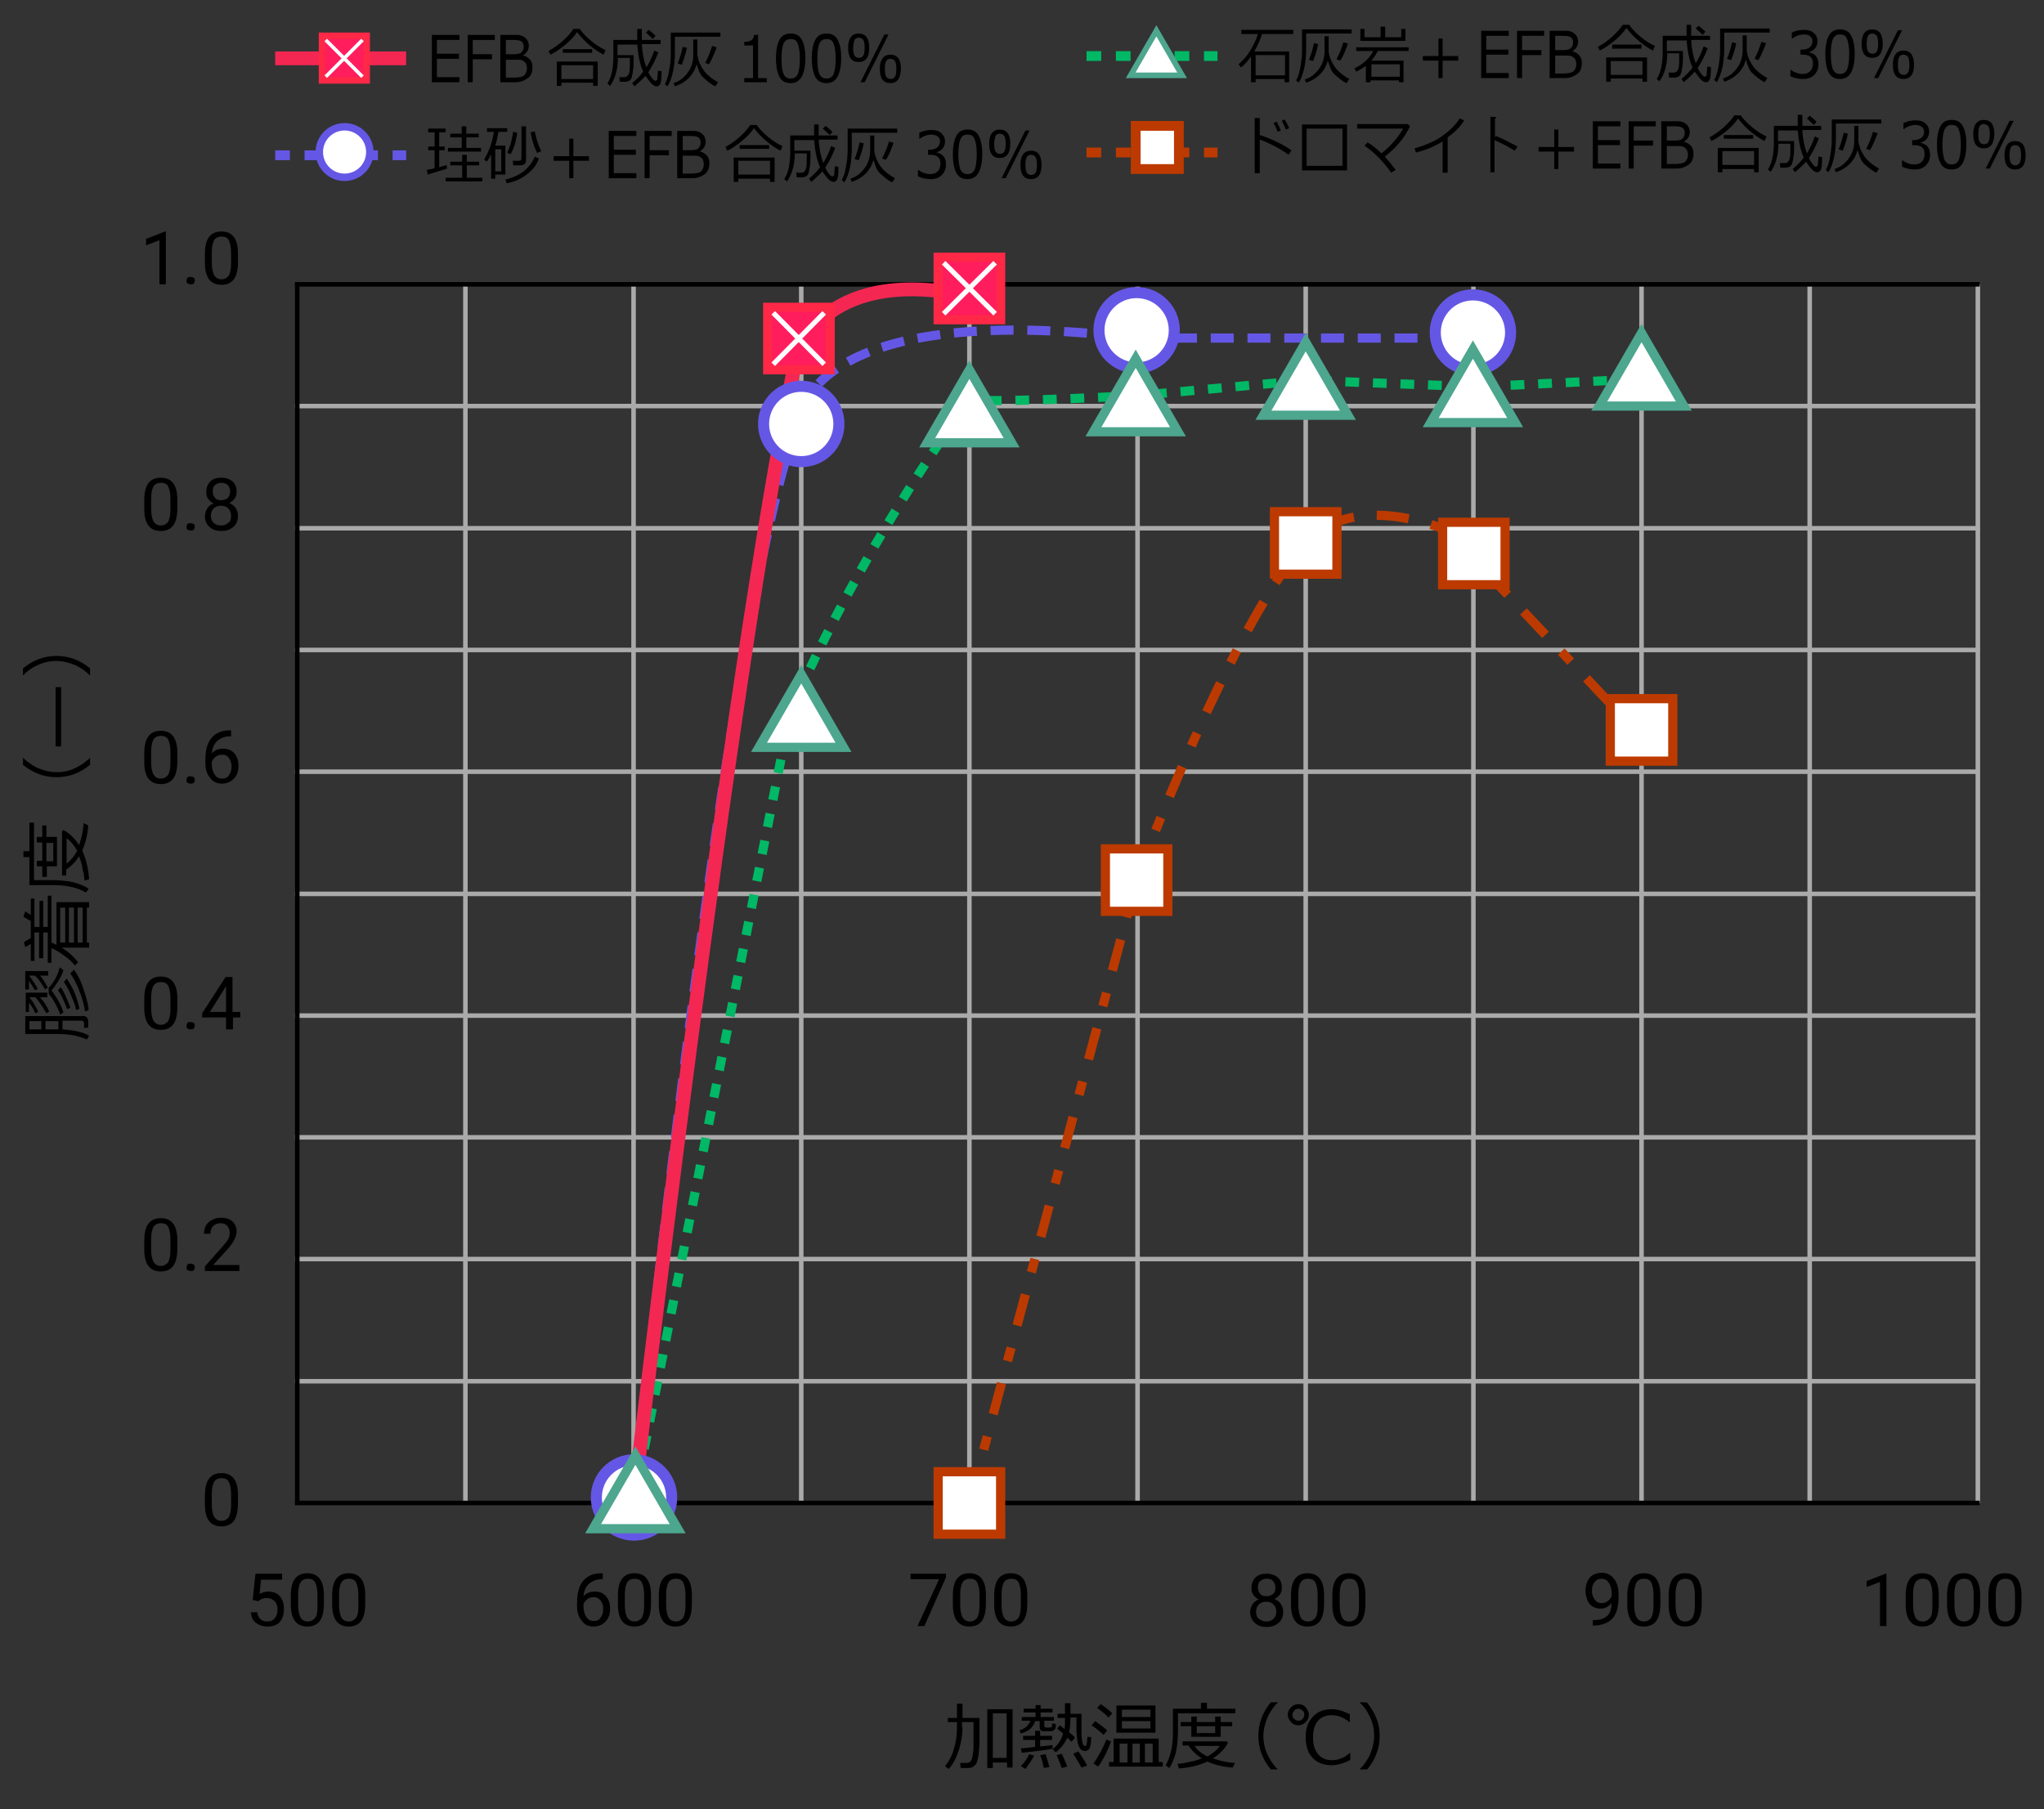 <?xml version="1.0" encoding="utf-8"?>
<!-- Generator: Adobe Illustrator 27.7.0, SVG Export Plug-In . SVG Version: 6.00 Build 0)  -->
<svg version="1.1" id="レイヤー_1" xmlns="http://www.w3.org/2000/svg" xmlns:xlink="http://www.w3.org/1999/xlink" x="0px"
	 y="0px" viewBox="0 0 444.9 393.9" style="enable-background:new 0 0 444.9 393.9;" xml:space="preserve">
<rect x="0" y="0" width="444.9" height="393.9" fill="#333333" stroke="none"/>
<style type="text/css">
	.st0{fill:none;stroke:#AAAAAA;stroke-width:0.987;stroke-miterlimit:10;}
	.st1{fill:none;stroke:#000000;stroke-width:0.987;stroke-miterlimit:10;}
	.st2{fill:none;stroke:#6557E5;stroke-width:2;stroke-miterlimit:10;stroke-dasharray:5,3;}
	.st3{fill:none;stroke:#00B865;stroke-width:2;stroke-miterlimit:10;stroke-dasharray:3,3;}
	.st4{fill:none;stroke:#BC3A00;stroke-width:2;stroke-miterlimit:10;stroke-dasharray:7,5,3,5;}
	.st5{fill:#FFFFFF;stroke:#BC3A00;stroke-width:2;stroke-miterlimit:10;}
	.st6{fill:none;stroke:#F42753;stroke-width:3;stroke-miterlimit:10;}
	.st7{fill:#FFFFFF;stroke:#4DA68E;stroke-width:2;stroke-miterlimit:10;}
	.st8{fill:#FFFFFF;stroke:#6557E5;stroke-width:2.411;stroke-miterlimit:10;}
	.st9{fill:#FF1D5E;stroke:#FF2847;stroke-width:2;stroke-miterlimit:10;}
	.st10{fill:none;stroke:#FFFFFF;stroke-width:1.083;stroke-miterlimit:10;}
	.st11{fill:#FF1D5E;stroke:#FF2847;stroke-width:1.434;stroke-miterlimit:10;}
	.st12{fill:none;stroke:#FFFFFF;stroke-width:0.776;stroke-miterlimit:10;}
	.st13{fill:none;stroke:#6557E5;stroke-width:2.13;stroke-miterlimit:10;stroke-dasharray:3.195,3.195;}
	.st14{fill:none;stroke:#00B865;stroke-width:2.13;stroke-miterlimit:10;stroke-dasharray:3.195,3.195;}
	.st15{fill:none;stroke:#BC3A00;stroke-width:2.13;stroke-miterlimit:10;stroke-dasharray:3.195,3.195;}
	.st16{fill:#FFFFFF;stroke:#6557E5;stroke-width:1.62;stroke-miterlimit:10;}
	.st17{fill:#FFFFFF;stroke:#4DA68E;stroke-width:1.222;stroke-miterlimit:10;}
	.st18{fill:#FFFFFF;stroke:#BC3A00;stroke-width:2.13;stroke-miterlimit:10;}
	.st19{fill:none;}
</style>
<g>
	<path d="M55,348.3l0.6-5.7h5.8v1.3h-4.6l-0.3,3.1c0.6-0.3,1.2-0.5,1.9-0.5c1,0,1.9,0.3,2.5,1s0.9,1.6,0.9,2.8
		c0,1.2-0.3,2.1-0.9,2.8s-1.5,1-2.7,1c-1,0-1.8-0.3-2.5-0.8s-1-1.3-1.1-2.3H56c0.1,0.7,0.3,1.1,0.7,1.5s0.9,0.5,1.5,0.5
		c0.7,0,1.2-0.2,1.6-0.7s0.6-1.1,0.6-1.9c0-0.8-0.2-1.4-0.6-1.8s-1-0.7-1.7-0.7c-0.6,0-1.1,0.1-1.5,0.4l-0.4,0.3L55,348.3z"/>
	<path d="M70.5,349.1c0,1.7-0.3,3-0.9,3.8s-1.5,1.2-2.7,1.2c-1.2,0-2.1-0.4-2.7-1.2s-0.9-2-0.9-3.6v-1.9c0-1.7,0.3-2.9,0.9-3.7
		s1.5-1.2,2.7-1.2c1.2,0,2.1,0.4,2.7,1.2s0.9,2,0.9,3.6V349.1z M69.1,347.2c0-1.2-0.2-2.1-0.5-2.7s-0.9-0.8-1.6-0.8
		c-0.7,0-1.3,0.3-1.6,0.8s-0.5,1.4-0.5,2.6v2.3c0,1.2,0.2,2.1,0.5,2.7s0.9,0.9,1.6,0.9c0.7,0,1.2-0.3,1.6-0.8s0.5-1.4,0.5-2.6V347.2
		z"/>
	<path d="M79.5,349.1c0,1.7-0.3,3-0.9,3.8s-1.5,1.2-2.7,1.2c-1.2,0-2.1-0.4-2.7-1.2s-0.9-2-0.9-3.6v-1.9c0-1.7,0.3-2.9,0.9-3.7
		s1.5-1.2,2.7-1.2c1.2,0,2.1,0.4,2.7,1.2s0.9,2,0.9,3.6V349.1z M78,347.2c0-1.2-0.2-2.1-0.5-2.7s-0.9-0.8-1.6-0.8
		c-0.7,0-1.3,0.3-1.6,0.8s-0.5,1.4-0.5,2.6v2.3c0,1.2,0.2,2.1,0.5,2.7s0.9,0.9,1.6,0.9c0.7,0,1.2-0.3,1.6-0.8s0.5-1.4,0.5-2.6V347.2
		z"/>
</g>
<g>
	<path d="M131.2,342.6v1.2h-0.3c-1.1,0-2,0.4-2.7,1c-0.7,0.6-1.1,1.6-1.2,2.7c0.6-0.7,1.4-1,2.5-1c1,0,1.8,0.3,2.4,1
		c0.6,0.7,0.9,1.6,0.9,2.7c0,1.2-0.3,2.1-1,2.8c-0.6,0.7-1.5,1.1-2.6,1.1c-1.1,0-2-0.4-2.6-1.3c-0.7-0.8-1-1.9-1-3.2v-0.6
		c0-2.1,0.4-3.7,1.3-4.8c0.9-1.1,2.2-1.7,4-1.7H131.2z M129.3,347.7c-0.5,0-1,0.1-1.4,0.4c-0.4,0.3-0.7,0.7-0.9,1.1v0.5
		c0,0.9,0.2,1.7,0.6,2.3s0.9,0.9,1.6,0.9c0.7,0,1.2-0.2,1.5-0.7c0.4-0.5,0.6-1.1,0.6-1.9c0-0.8-0.2-1.4-0.6-1.9
		C130.4,348,129.9,347.7,129.3,347.7z"/>
	<path d="M141.7,349.1c0,1.7-0.3,3-0.9,3.8s-1.5,1.2-2.7,1.2c-1.2,0-2.1-0.4-2.7-1.2c-0.6-0.8-0.9-2-0.9-3.6v-1.9
		c0-1.7,0.3-2.9,0.9-3.7s1.5-1.2,2.7-1.2c1.2,0,2.1,0.4,2.7,1.2s0.9,2,0.9,3.6V349.1z M140.2,347.2c0-1.2-0.2-2.1-0.5-2.7
		s-0.9-0.8-1.6-0.8c-0.7,0-1.3,0.3-1.6,0.8c-0.3,0.6-0.5,1.4-0.5,2.6v2.3c0,1.2,0.2,2.1,0.5,2.7c0.4,0.6,0.9,0.9,1.6,0.9
		c0.7,0,1.2-0.3,1.6-0.8c0.3-0.6,0.5-1.4,0.5-2.6V347.2z"/>
	<path d="M150.6,349.1c0,1.7-0.3,3-0.9,3.8s-1.5,1.2-2.7,1.2c-1.2,0-2.1-0.4-2.7-1.2c-0.6-0.8-0.9-2-0.9-3.6v-1.9
		c0-1.7,0.3-2.9,0.9-3.7s1.5-1.2,2.7-1.2c1.2,0,2.1,0.4,2.7,1.2s0.9,2,0.9,3.6V349.1z M149.2,347.2c0-1.2-0.2-2.1-0.5-2.7
		s-0.9-0.8-1.6-0.8c-0.7,0-1.3,0.3-1.6,0.8c-0.3,0.6-0.5,1.4-0.5,2.6v2.3c0,1.2,0.2,2.1,0.5,2.7c0.4,0.6,0.9,0.9,1.6,0.9
		c0.7,0,1.2-0.3,1.6-0.8c0.3-0.6,0.5-1.4,0.5-2.6V347.2z"/>
</g>
<g>
	<path d="M205.9,343.4l-4.7,10.6h-1.5l4.7-10.2h-6.2v-1.2h7.7V343.4z"/>
	<path d="M214.6,349.1c0,1.7-0.3,3-0.9,3.8s-1.5,1.2-2.7,1.2c-1.2,0-2.1-0.4-2.7-1.2c-0.6-0.8-0.9-2-0.9-3.6v-1.9
		c0-1.7,0.3-2.9,0.9-3.7s1.5-1.2,2.7-1.2c1.2,0,2.1,0.4,2.7,1.2s0.9,2,0.9,3.6V349.1z M213.2,347.2c0-1.2-0.2-2.1-0.5-2.7
		s-0.9-0.8-1.6-0.8c-0.7,0-1.3,0.3-1.6,0.8c-0.3,0.6-0.5,1.4-0.5,2.6v2.3c0,1.2,0.2,2.1,0.5,2.7c0.4,0.6,0.9,0.9,1.6,0.9
		c0.7,0,1.2-0.3,1.6-0.8c0.3-0.6,0.5-1.4,0.5-2.6V347.2z"/>
	<path d="M223.6,349.1c0,1.7-0.3,3-0.9,3.8s-1.5,1.2-2.7,1.2c-1.2,0-2.1-0.4-2.7-1.2c-0.6-0.8-0.9-2-0.9-3.6v-1.9
		c0-1.7,0.3-2.9,0.9-3.7s1.5-1.2,2.7-1.2c1.2,0,2.1,0.4,2.7,1.2s0.9,2,0.9,3.6V349.1z M222.2,347.2c0-1.2-0.2-2.1-0.5-2.7
		s-0.9-0.8-1.6-0.8c-0.7,0-1.3,0.3-1.6,0.8c-0.3,0.6-0.5,1.4-0.5,2.6v2.3c0,1.2,0.2,2.1,0.5,2.7c0.4,0.6,0.9,0.9,1.6,0.9
		c0.7,0,1.2-0.3,1.6-0.8c0.3-0.6,0.5-1.4,0.5-2.6V347.2z"/>
</g>
<g>
	<path d="M279,345.6c0,0.6-0.1,1.1-0.4,1.5s-0.7,0.8-1.2,1c0.6,0.3,1.1,0.6,1.4,1.1s0.5,1,0.5,1.7c0,1-0.3,1.8-1,2.4
		s-1.5,0.9-2.6,0.9c-1.1,0-2-0.3-2.6-0.9s-1-1.4-1-2.3c0-0.6,0.2-1.2,0.5-1.7s0.8-0.9,1.4-1.1c-0.5-0.2-0.9-0.6-1.2-1
		s-0.4-0.9-0.4-1.5c0-1,0.3-1.7,0.9-2.3s1.4-0.8,2.4-0.8c1,0,1.8,0.3,2.4,0.8S279,344.6,279,345.6z M277.8,350.9
		c0-0.6-0.2-1.2-0.6-1.6s-0.9-0.6-1.6-0.6s-1.2,0.2-1.6,0.6s-0.6,0.9-0.6,1.6s0.2,1.2,0.6,1.5s0.9,0.6,1.6,0.6
		c0.7,0,1.2-0.2,1.6-0.6S277.8,351.5,277.8,350.9z M275.7,343.7c-0.6,0-1,0.2-1.4,0.5s-0.5,0.8-0.5,1.4c0,0.6,0.2,1,0.5,1.4
		s0.8,0.5,1.4,0.5s1-0.2,1.4-0.5s0.5-0.8,0.5-1.4s-0.2-1-0.5-1.4S276.2,343.7,275.7,343.7z"/>
	<path d="M288.2,349.1c0,1.7-0.3,3-0.9,3.8s-1.5,1.2-2.7,1.2c-1.2,0-2.1-0.4-2.7-1.2s-0.9-2-0.9-3.6v-1.9c0-1.7,0.3-2.9,0.9-3.7
		s1.5-1.2,2.7-1.2c1.2,0,2.1,0.4,2.7,1.2s0.9,2,0.9,3.6V349.1z M286.8,347.2c0-1.2-0.2-2.1-0.5-2.7s-0.9-0.8-1.6-0.8
		c-0.7,0-1.3,0.3-1.6,0.8s-0.5,1.4-0.5,2.6v2.3c0,1.2,0.2,2.1,0.5,2.7s0.9,0.9,1.6,0.9c0.7,0,1.2-0.3,1.6-0.8s0.5-1.4,0.5-2.6V347.2
		z"/>
	<path d="M297.2,349.1c0,1.7-0.3,3-0.9,3.8s-1.5,1.2-2.7,1.2c-1.2,0-2.1-0.4-2.7-1.2s-0.9-2-0.9-3.6v-1.9c0-1.7,0.3-2.9,0.9-3.7
		s1.5-1.2,2.7-1.2c1.2,0,2.1,0.4,2.7,1.2s0.9,2,0.9,3.6V349.1z M295.8,347.2c0-1.2-0.2-2.1-0.5-2.7s-0.9-0.8-1.6-0.8
		c-0.7,0-1.3,0.3-1.6,0.8s-0.5,1.4-0.5,2.6v2.3c0,1.2,0.2,2.1,0.5,2.7s0.9,0.9,1.6,0.9c0.7,0,1.2-0.3,1.6-0.8s0.5-1.4,0.5-2.6V347.2
		z"/>
</g>
<g>
	<path d="M350.8,349c-0.3,0.4-0.7,0.6-1.1,0.9c-0.4,0.2-0.9,0.3-1.4,0.3c-0.7,0-1.2-0.2-1.7-0.5c-0.5-0.3-0.9-0.8-1.1-1.4
		s-0.4-1.2-0.4-1.9c0-0.8,0.1-1.4,0.4-2.1s0.7-1.1,1.2-1.4s1.2-0.5,1.9-0.5c1.1,0,2,0.4,2.7,1.3s1,2,1,3.4v0.4
		c0,2.2-0.4,3.8-1.3,4.8s-2.2,1.5-4,1.6h-0.3v-1.2h0.3c1.2,0,2.1-0.3,2.8-0.9S350.7,350.3,350.8,349z M348.6,349
		c0.5,0,0.9-0.1,1.3-0.4c0.4-0.3,0.7-0.7,0.9-1.1v-0.6c0-0.9-0.2-1.7-0.6-2.3c-0.4-0.6-0.9-0.9-1.6-0.9c-0.6,0-1.1,0.2-1.5,0.7
		c-0.4,0.5-0.6,1.1-0.6,1.9c0,0.8,0.2,1.4,0.6,1.9C347.4,348.7,347.9,349,348.6,349z"/>
	<path d="M361.4,349.1c0,1.7-0.3,3-0.9,3.8s-1.5,1.2-2.7,1.2c-1.2,0-2.1-0.4-2.7-1.2c-0.6-0.8-0.9-2-0.9-3.6v-1.9
		c0-1.7,0.3-2.9,0.9-3.7s1.5-1.2,2.7-1.2c1.2,0,2.1,0.4,2.7,1.2s0.9,2,0.9,3.6V349.1z M359.9,347.2c0-1.2-0.2-2.1-0.5-2.7
		s-0.9-0.8-1.6-0.8c-0.7,0-1.3,0.3-1.6,0.8c-0.3,0.6-0.5,1.4-0.5,2.6v2.3c0,1.2,0.2,2.1,0.5,2.7c0.4,0.6,0.9,0.9,1.6,0.9
		c0.7,0,1.2-0.3,1.6-0.8c0.3-0.6,0.5-1.4,0.5-2.6V347.2z"/>
	<path d="M370.4,349.1c0,1.7-0.3,3-0.9,3.8s-1.5,1.2-2.7,1.2c-1.2,0-2.1-0.4-2.7-1.2c-0.6-0.8-0.9-2-0.9-3.6v-1.9
		c0-1.7,0.3-2.9,0.9-3.7s1.5-1.2,2.7-1.2c1.2,0,2.1,0.4,2.7,1.2s0.9,2,0.9,3.6V349.1z M368.9,347.2c0-1.2-0.2-2.1-0.5-2.7
		s-0.9-0.8-1.6-0.8c-0.7,0-1.3,0.3-1.6,0.8c-0.3,0.6-0.5,1.4-0.5,2.6v2.3c0,1.2,0.2,2.1,0.5,2.7c0.4,0.6,0.9,0.9,1.6,0.9
		c0.7,0,1.2-0.3,1.6-0.8c0.3-0.6,0.5-1.4,0.5-2.6V347.2z"/>
</g>
<g>
	<path d="M410.7,354h-1.5v-9.6l-2.9,1.1v-1.3l4.1-1.6h0.2V354z"/>
	<path d="M422,349.1c0,1.7-0.3,3-0.9,3.8s-1.5,1.2-2.7,1.2c-1.2,0-2.1-0.4-2.7-1.2s-0.9-2-0.9-3.6v-1.9c0-1.7,0.3-2.9,0.9-3.7
		s1.5-1.2,2.7-1.2c1.2,0,2.1,0.4,2.7,1.2s0.9,2,0.9,3.6V349.1z M420.6,347.2c0-1.2-0.2-2.1-0.5-2.7s-0.9-0.8-1.6-0.8
		c-0.7,0-1.3,0.3-1.6,0.8s-0.5,1.4-0.5,2.6v2.3c0,1.2,0.2,2.1,0.5,2.7s0.9,0.9,1.6,0.9c0.7,0,1.2-0.3,1.6-0.8s0.5-1.4,0.5-2.6V347.2
		z"/>
	<path d="M431,349.1c0,1.7-0.3,3-0.9,3.8s-1.5,1.2-2.7,1.2c-1.2,0-2.1-0.4-2.7-1.2s-0.9-2-0.9-3.6v-1.9c0-1.7,0.3-2.9,0.9-3.7
		s1.5-1.2,2.7-1.2c1.2,0,2.1,0.4,2.7,1.2s0.9,2,0.9,3.6V349.1z M429.6,347.2c0-1.2-0.2-2.1-0.5-2.7s-0.9-0.8-1.6-0.8
		c-0.7,0-1.3,0.3-1.6,0.8s-0.5,1.4-0.5,2.6v2.3c0,1.2,0.2,2.1,0.5,2.7s0.9,0.9,1.6,0.9c0.7,0,1.2-0.3,1.6-0.8s0.5-1.4,0.5-2.6V347.2
		z"/>
	<path d="M440,349.1c0,1.7-0.3,3-0.9,3.8s-1.5,1.2-2.7,1.2c-1.2,0-2.1-0.4-2.7-1.2s-0.9-2-0.9-3.6v-1.9c0-1.7,0.3-2.9,0.9-3.7
		s1.5-1.2,2.7-1.2c1.2,0,2.1,0.4,2.7,1.2s0.9,2,0.9,3.6V349.1z M438.6,347.2c0-1.2-0.2-2.1-0.5-2.7s-0.9-0.8-1.6-0.8
		c-0.7,0-1.3,0.3-1.6,0.8s-0.5,1.4-0.5,2.6v2.3c0,1.2,0.2,2.1,0.5,2.7s0.9,0.9,1.6,0.9c0.7,0,1.2-0.3,1.6-0.8s0.5-1.4,0.5-2.6V347.2
		z"/>
</g>
<g>
	<path d="M51.8,327.3c0,1.7-0.3,3-0.9,3.8s-1.5,1.2-2.7,1.2c-1.2,0-2.1-0.4-2.7-1.2c-0.6-0.8-0.9-2-0.9-3.6v-1.9
		c0-1.7,0.3-2.9,0.9-3.7s1.5-1.2,2.7-1.2c1.2,0,2.1,0.4,2.7,1.2s0.9,2,0.9,3.6V327.3z M50.3,325.3c0-1.2-0.2-2.1-0.5-2.7
		s-0.9-0.8-1.6-0.8c-0.7,0-1.3,0.3-1.6,0.8c-0.3,0.6-0.5,1.4-0.5,2.6v2.3c0,1.2,0.2,2.1,0.5,2.7c0.4,0.6,0.9,0.9,1.6,0.9
		c0.7,0,1.2-0.3,1.6-0.8c0.3-0.6,0.5-1.4,0.5-2.6V325.3z"/>
</g>
<g>
	<path d="M38.6,271.8c0,1.7-0.3,3-0.9,3.8c-0.6,0.8-1.5,1.2-2.7,1.2c-1.2,0-2.1-0.4-2.7-1.2c-0.6-0.8-0.9-2-0.9-3.6v-1.9
		c0-1.7,0.3-2.9,0.9-3.7c0.6-0.8,1.5-1.2,2.7-1.2c1.2,0,2.1,0.4,2.7,1.2c0.6,0.8,0.9,2,0.9,3.6V271.8z M37.1,269.8
		c0-1.2-0.2-2.1-0.5-2.7c-0.3-0.6-0.9-0.8-1.6-0.8c-0.7,0-1.3,0.3-1.6,0.8c-0.3,0.6-0.5,1.4-0.5,2.6v2.3c0,1.2,0.2,2.1,0.5,2.7
		c0.4,0.6,0.9,0.9,1.6,0.9c0.7,0,1.2-0.3,1.6-0.8c0.3-0.6,0.5-1.4,0.5-2.6V269.8z"/>
	<path d="M40.6,275.9c0-0.2,0.1-0.5,0.2-0.6c0.1-0.2,0.4-0.2,0.7-0.2s0.5,0.1,0.7,0.2c0.2,0.2,0.2,0.4,0.2,0.6
		c0,0.2-0.1,0.4-0.2,0.6c-0.2,0.2-0.4,0.2-0.7,0.2s-0.5-0.1-0.7-0.2S40.6,276.1,40.6,275.9z"/>
	<path d="M52.1,276.7h-7.5v-1l3.9-4.4c0.6-0.7,1-1.2,1.2-1.6c0.2-0.4,0.3-0.8,0.3-1.3c0-0.6-0.2-1.1-0.5-1.5
		c-0.4-0.4-0.8-0.6-1.4-0.6c-0.7,0-1.3,0.2-1.7,0.6c-0.4,0.4-0.6,1-0.6,1.7h-1.4c0-1,0.3-1.9,1-2.5c0.7-0.6,1.6-1,2.7-1
		c1.1,0,1.9,0.3,2.5,0.8c0.6,0.6,0.9,1.3,0.9,2.2c0,1.1-0.7,2.5-2.1,4l-3,3.3h5.7V276.7z"/>
</g>
<g>
	<path d="M38.6,219.2c0,1.7-0.3,3-0.9,3.8c-0.6,0.8-1.5,1.2-2.7,1.2c-1.2,0-2.1-0.4-2.7-1.2c-0.6-0.8-0.9-2-0.9-3.6v-1.9
		c0-1.7,0.3-2.9,0.9-3.7c0.6-0.8,1.5-1.2,2.7-1.2c1.2,0,2.1,0.4,2.7,1.2c0.6,0.8,0.9,2,0.9,3.6V219.2z M37.1,217.3
		c0-1.2-0.2-2.1-0.5-2.7c-0.3-0.6-0.9-0.8-1.6-0.8c-0.7,0-1.3,0.3-1.6,0.8c-0.3,0.6-0.5,1.4-0.5,2.6v2.3c0,1.2,0.2,2.1,0.5,2.7
		c0.4,0.6,0.9,0.9,1.6,0.9c0.7,0,1.2-0.3,1.6-0.8c0.3-0.6,0.5-1.4,0.5-2.6V217.3z"/>
	<path d="M40.6,223.3c0-0.2,0.1-0.5,0.2-0.6c0.1-0.2,0.4-0.2,0.7-0.2s0.5,0.1,0.7,0.2c0.2,0.2,0.2,0.4,0.2,0.6
		c0,0.2-0.1,0.4-0.2,0.6c-0.2,0.2-0.4,0.2-0.7,0.2s-0.5-0.1-0.7-0.2S40.6,223.6,40.6,223.3z"/>
	<path d="M50.7,220.3h1.6v1.2h-1.6v2.6h-1.5v-2.6h-5.2v-0.9l5.1-7.9h1.5V220.3z M45.7,220.3h3.5v-5.6l-0.2,0.3L45.7,220.3z"/>
</g>
<g>
	<path d="M38.6,165.7c0,1.7-0.3,3-0.9,3.8c-0.6,0.8-1.5,1.2-2.7,1.2c-1.2,0-2.1-0.4-2.7-1.2c-0.6-0.8-0.9-2-0.9-3.6v-1.9
		c0-1.7,0.3-2.9,0.9-3.7c0.6-0.8,1.5-1.2,2.7-1.2c1.2,0,2.1,0.4,2.7,1.2c0.6,0.8,0.9,2,0.9,3.6V165.7z M37.1,163.7
		c0-1.2-0.2-2.1-0.5-2.7c-0.3-0.6-0.9-0.8-1.6-0.8c-0.7,0-1.3,0.3-1.6,0.8c-0.3,0.6-0.5,1.4-0.5,2.6v2.3c0,1.2,0.2,2.1,0.5,2.7
		c0.4,0.6,0.9,0.9,1.6,0.9c0.7,0,1.2-0.3,1.6-0.8c0.3-0.6,0.5-1.4,0.5-2.6V163.7z"/>
	<path d="M40.6,169.8c0-0.2,0.1-0.5,0.2-0.6c0.1-0.2,0.4-0.2,0.7-0.2s0.5,0.1,0.7,0.2c0.2,0.2,0.2,0.4,0.2,0.6
		c0,0.2-0.1,0.4-0.2,0.6c-0.2,0.2-0.4,0.2-0.7,0.2s-0.5-0.1-0.7-0.2S40.6,170,40.6,169.8z"/>
	<path d="M50.3,159.1v1.2H50c-1.1,0-2,0.4-2.7,1c-0.7,0.6-1.1,1.6-1.2,2.7c0.6-0.7,1.4-1,2.5-1c1,0,1.8,0.3,2.4,1
		c0.6,0.7,0.9,1.6,0.9,2.7c0,1.2-0.3,2.1-1,2.8c-0.6,0.7-1.5,1.1-2.6,1.1c-1.1,0-2-0.4-2.6-1.3c-0.7-0.8-1-1.9-1-3.2v-0.6
		c0-2.1,0.4-3.7,1.3-4.8c0.9-1.1,2.2-1.7,4-1.7H50.3z M48.4,164.3c-0.5,0-1,0.1-1.4,0.4c-0.4,0.3-0.7,0.7-0.9,1.1v0.5
		c0,0.9,0.2,1.7,0.6,2.3c0.4,0.6,0.9,0.9,1.6,0.9c0.7,0,1.2-0.2,1.5-0.7c0.4-0.5,0.6-1.1,0.6-1.9c0-0.8-0.2-1.4-0.6-1.9
		C49.5,164.5,49,164.3,48.4,164.3z"/>
</g>
<g>
	<path d="M38.6,110.6c0,1.7-0.3,3-0.9,3.8c-0.6,0.8-1.5,1.2-2.7,1.2c-1.2,0-2.1-0.4-2.7-1.2c-0.6-0.8-0.9-2-0.9-3.6v-1.9
		c0-1.7,0.3-2.9,0.9-3.7c0.6-0.8,1.5-1.2,2.7-1.2c1.2,0,2.1,0.4,2.7,1.2c0.6,0.8,0.9,2,0.9,3.6V110.6z M37.1,108.6
		c0-1.2-0.2-2.1-0.5-2.7c-0.3-0.6-0.9-0.8-1.6-0.8c-0.7,0-1.3,0.3-1.6,0.8c-0.3,0.6-0.5,1.4-0.5,2.6v2.3c0,1.2,0.2,2.1,0.5,2.7
		c0.4,0.6,0.9,0.9,1.6,0.9c0.7,0,1.2-0.3,1.6-0.8c0.3-0.6,0.5-1.4,0.5-2.6V108.6z"/>
	<path d="M40.6,114.7c0-0.2,0.1-0.5,0.2-0.6c0.1-0.2,0.4-0.2,0.7-0.2s0.5,0.1,0.7,0.2c0.2,0.2,0.2,0.4,0.2,0.6
		c0,0.2-0.1,0.4-0.2,0.6c-0.2,0.2-0.4,0.2-0.7,0.2s-0.5-0.1-0.7-0.2S40.6,114.9,40.6,114.7z"/>
	<path d="M51.5,107c0,0.6-0.1,1.1-0.4,1.5c-0.3,0.4-0.7,0.8-1.2,1c0.6,0.3,1.1,0.6,1.4,1.1c0.3,0.5,0.5,1,0.5,1.7c0,1-0.3,1.8-1,2.4
		c-0.7,0.6-1.5,0.9-2.6,0.9c-1.1,0-2-0.3-2.6-0.9c-0.7-0.6-1-1.4-1-2.3c0-0.6,0.2-1.2,0.5-1.7c0.3-0.5,0.8-0.9,1.4-1.1
		c-0.5-0.2-0.9-0.6-1.2-1c-0.3-0.4-0.4-0.9-0.4-1.5c0-1,0.3-1.7,0.9-2.3c0.6-0.6,1.4-0.8,2.4-0.8c1,0,1.8,0.3,2.4,0.8
		S51.5,106.1,51.5,107z M50.3,112.3c0-0.6-0.2-1.2-0.6-1.6c-0.4-0.4-0.9-0.6-1.6-0.6c-0.7,0-1.2,0.2-1.6,0.6
		c-0.4,0.4-0.6,0.9-0.6,1.6c0,0.6,0.2,1.2,0.6,1.5c0.4,0.4,0.9,0.6,1.6,0.6c0.7,0,1.2-0.2,1.6-0.6C50.2,113.5,50.3,113,50.3,112.3z
		 M48.2,105.1c-0.6,0-1,0.2-1.4,0.5s-0.5,0.8-0.5,1.4c0,0.6,0.2,1,0.5,1.4c0.3,0.4,0.8,0.5,1.4,0.5s1-0.2,1.4-0.5
		c0.3-0.4,0.5-0.8,0.5-1.4s-0.2-1-0.5-1.4C49.2,105.3,48.7,105.1,48.2,105.1z"/>
</g>
<g>
	<path d="M36.2,61.9h-1.5v-9.6l-2.9,1.1V52l4.1-1.6h0.2V61.9z"/>
	<path d="M40.6,61.1c0-0.2,0.1-0.5,0.2-0.6c0.1-0.2,0.4-0.2,0.7-0.2s0.5,0.1,0.7,0.2c0.2,0.2,0.2,0.4,0.2,0.6c0,0.2-0.1,0.4-0.2,0.6
		c-0.2,0.2-0.4,0.2-0.7,0.2s-0.5-0.1-0.7-0.2S40.6,61.3,40.6,61.1z"/>
	<path d="M51.8,57c0,1.7-0.3,3-0.9,3.8c-0.6,0.8-1.5,1.2-2.7,1.2c-1.2,0-2.1-0.4-2.7-1.2c-0.6-0.8-0.9-2-0.9-3.6v-1.9
		c0-1.7,0.3-2.9,0.9-3.7s1.5-1.2,2.7-1.2c1.2,0,2.1,0.4,2.7,1.2c0.6,0.8,0.9,2,0.9,3.6V57z M50.3,55c0-1.2-0.2-2.1-0.5-2.7
		c-0.3-0.6-0.9-0.8-1.6-0.8c-0.7,0-1.3,0.3-1.6,0.8c-0.3,0.6-0.5,1.4-0.5,2.6v2.3c0,1.2,0.2,2.1,0.5,2.7c0.4,0.6,0.9,0.9,1.6,0.9
		c0.7,0,1.2-0.3,1.6-0.8c0.3-0.6,0.5-1.4,0.5-2.6V55z"/>
</g>
<line class="st0" x1="64.2" y1="300.7" x2="430.9" y2="300.7"/>
<line class="st0" x1="64.2" y1="274.1" x2="430.9" y2="274.1"/>
<line class="st0" x1="64.2" y1="247.6" x2="430.9" y2="247.6"/>
<line class="st0" x1="64.2" y1="221.1" x2="430.9" y2="221.1"/>
<line class="st0" x1="64.2" y1="194.6" x2="430.9" y2="194.6"/>
<line class="st0" x1="64.2" y1="168" x2="430.9" y2="168"/>
<line class="st0" x1="64.2" y1="141.5" x2="430.9" y2="141.5"/>
<line class="st0" x1="64.2" y1="115" x2="430.9" y2="115"/>
<line class="st0" x1="64.2" y1="88.4" x2="430.9" y2="88.4"/>
<line class="st1" x1="64.7" y1="327.2" x2="64.7" y2="61.9"/>
<line class="st0" x1="101.3" y1="327.2" x2="101.3" y2="61.9"/>
<line class="st0" x1="137.9" y1="327.2" x2="137.9" y2="61.9"/>
<line class="st0" x1="174.4" y1="327.2" x2="174.4" y2="61.9"/>
<line class="st0" x1="211" y1="327.2" x2="211" y2="61.9"/>
<line class="st0" x1="247.6" y1="327.2" x2="247.6" y2="61.9"/>
<line class="st0" x1="284.2" y1="327.2" x2="284.2" y2="61.9"/>
<line class="st0" x1="320.7" y1="327.2" x2="320.7" y2="61.9"/>
<line class="st0" x1="357.3" y1="327.2" x2="357.3" y2="61.9"/>
<line class="st0" x1="393.9" y1="327.2" x2="393.9" y2="61.9"/>
<line class="st0" x1="430.5" y1="327.2" x2="430.5" y2="61.9"/>
<line class="st1" x1="64.2" y1="327.2" x2="430.9" y2="327.2"/>
<line class="st1" x1="64.2" y1="61.9" x2="430.9" y2="61.9"/>
<g>
	<path d="M209.5,376.1c0,1.6-0.3,3.3-0.8,4.9s-1.2,3-2.2,4.1l-0.8-0.6c0.8-1,1.5-2.2,1.9-3.7c0.5-1.5,0.7-3.1,0.7-4.9v-1h-2v-0.9h2
		v-3.1h1.2v3.1h3.7v2.1l0,2.3c0,0.8,0,1.6-0.1,2.5s-0.1,1.6-0.3,2.1c-0.1,0.6-0.3,1-0.5,1.2c-0.2,0.2-0.4,0.4-0.6,0.5
		c-0.3,0.1-0.5,0.2-0.9,0.2h-1.7l-0.1-1.1h1.2c0.3,0,0.5,0,0.7-0.1c0.2-0.1,0.3-0.2,0.4-0.3c0.1-0.2,0.2-0.4,0.3-0.7
		c0.1-0.3,0.1-0.7,0.2-1.2s0.1-1,0.1-1.5c0-0.5,0-1.6,0-3.4v-1.7h-2.5V376.1z M219.1,383.7h-3v1.2h-1.2v-12.8h5.5v12.7h-1.2V383.7z
		 M216.1,382.7h3V373h-3V382.7z"/>
	<path d="M222.2,377.4l-0.3-0.7c1.3-0.4,2-1.1,2.4-2.1h-1.9v-0.8h3v-1h-2.6v-0.8h2.6v-0.8h1.1v0.8h2.6v0.8h-2.6v1h2.9v0.8h-2.1v1.1
		c0,0.3,0.2,0.4,0.5,0.4h0.7c0.4,0,0.5-0.2,0.5-0.5v-0.4l0.8,0.1v0.6c0,0.2-0.1,0.4-0.2,0.6c-0.1,0.1-0.3,0.2-0.4,0.3
		c-0.2,0-0.4,0.1-0.8,0.1c-0.8,0-1.2,0-1.4,0c-0.2,0-0.3-0.1-0.5-0.3c-0.2-0.1-0.2-0.3-0.2-0.5v-1.4h-1c-0.2,0.7-0.6,1.3-1.2,1.8
		C223.5,376.9,222.9,377.2,222.2,377.4z M223.2,385.1l-1-0.6c0.8-0.8,1.4-1.7,1.8-2.6l1.1,0.3c-0.2,0.4-0.5,0.9-0.9,1.5
		C223.7,384.4,223.4,384.8,223.2,385.1z M229.1,380.7c-0.9,0.2-3.1,0.5-6.7,0.9l-0.2-1c0.8,0,1.8-0.1,3.1-0.3v-1.5h-2.6v-0.9h2.6
		v-1.1h1.1v1.1h2.6v0.9h-2.6v1.4c1.2-0.1,2.1-0.2,2.7-0.3L229.1,380.7z M227.2,384.9c-0.2-0.9-0.4-1.9-0.8-2.8l1.2-0.2
		c0.4,1.3,0.7,2.3,0.8,2.8L227.2,384.9z M233.2,379.2c-0.2-0.3-0.5-0.5-0.9-0.9c-0.5,1.2-1.3,2.2-2.5,3.2l-0.7-0.7
		c1.1-0.8,1.9-2,2.3-3.4c-0.5-0.4-0.9-0.8-1.3-1.1l0.6-0.7c0.2,0.1,0.5,0.4,1,0.8c0.1-0.5,0.1-0.9,0.1-1.4v-1h-1.6v-0.9h1.6v-2.3
		h1.2v2.3h2.4v4.6c0,0.5,0.1,1.1,0.2,1.6c0.1,0.5,0.3,0.8,0.6,0.8c0.2,0,0.3-0.1,0.3-0.4c0.1-0.2,0.1-0.8,0.2-1.6l0.8,0.1
		c0,1-0.1,1.6-0.2,2c-0.1,0.3-0.2,0.6-0.4,0.7c-0.2,0.2-0.5,0.3-0.7,0.3c-0.6,0-1.1-0.3-1.4-1.1c-0.3-0.7-0.4-1.8-0.5-3.2v-3h-1.3
		c0,1.3-0.1,2.3-0.3,3.2c0.6,0.5,1.1,0.9,1.3,1.2L233.2,379.2z M231.1,384.9c-0.1-0.4-0.5-1.3-1.1-2.8l1.1-0.3c0.5,1,0.9,2,1.2,2.8
		L231.1,384.9z M235.4,384.8c-0.8-1.4-1.4-2.4-1.8-3l1.1-0.5c0.2,0.2,0.5,0.7,1,1.5c0.5,0.7,0.8,1.3,0.9,1.6L235.4,384.8z"/>
	<path d="M240.2,377.7c-0.7-0.7-1.6-1.4-2.6-2.1l0.8-0.9c1,0.7,1.9,1.4,2.6,2L240.2,377.7z M239,384.6l-1-0.7
		c0.4-0.5,0.9-1.3,1.5-2.4c0.6-1.1,1-2,1.3-2.8l1,0.4c-0.2,0.7-0.6,1.6-1.1,2.7C240.1,382.9,239.6,383.9,239,384.6z M241.3,373.9
		c-0.8-0.8-1.7-1.5-2.5-2.1l0.8-0.8c1.2,0.8,2,1.5,2.5,2L241.3,373.9z M241.4,384.6v-1h1v-5.1h9.8v5.1h0.9v1H241.4z M243,377.2v-5.9
		h8.5v5.9H243z M243.7,383.7h1.7v-4.1h-1.7V383.7z M244.2,373.8h6.2v-1.6h-6.2V373.8z M250.4,374.7h-6.2v1.6h6.2V374.7z
		 M246.5,383.7h1.6v-4.1h-1.6V383.7z M249.2,383.7h1.7v-4.1h-1.7V383.7z"/>
	<path d="M256.4,373v3.7c0,2-0.2,3.7-0.5,5c-0.4,1.3-0.8,2.4-1.4,3.2l-0.8-0.6c1-1.7,1.6-4,1.6-6.9V372h6.1v-1.3h1.3v1.3h6.2v1
		H256.4z M262.8,383.5c-1.7,0.8-3.7,1.3-6.2,1.5l-0.3-1c0.7-0.1,1.4-0.1,2-0.3s1.1-0.2,1.5-0.3c0.4-0.1,1-0.3,1.8-0.6
		c-1.3-0.8-2.2-1.7-2.9-2.8h-1.3v-0.9h9.6l0.3,0.3c-0.7,1.3-1.8,2.5-3.3,3.4c1.4,0.5,3,0.9,4.8,1l-0.5,1
		C266.3,384.7,264.4,384.2,262.8,383.5z M259.3,378.1v-2.3H257v-0.9h2.3v-1.2h1.2v1.2h4v-1.2h1.2v1.2h2.5v0.9h-2.5v2.3H259.3z
		 M262.8,382.4c1.2-0.7,2.1-1.4,2.7-2.3H260C260.6,381,261.6,381.8,262.8,382.4z M260.5,375.8v1.5h4v-1.5H260.5z"/>
	<path d="M278.1,385.2h-1.5c-1.8-2.2-2.7-4.6-2.7-7.3c0-2.7,0.9-5.1,2.7-7.3h1.5v0.1c-0.9,0.8-1.5,1.8-2.1,2.9c-0.6,1.4-1,2.8-1,4.3
		c0,1.5,0.3,3,1,4.3C276.6,383.4,277.3,384.4,278.1,385.2L278.1,385.2z"/>
	<path d="M280.3,373.3c0-0.6,0.2-1.1,0.7-1.6s1-0.7,1.6-0.7c0.6,0,1.2,0.2,1.6,0.7s0.7,1,0.7,1.6c0,0.6-0.2,1.1-0.7,1.6
		s-1,0.7-1.6,0.7c-0.6,0-1.2-0.2-1.6-0.7S280.3,374,280.3,373.3z M281.3,373.3c0,0.4,0.1,0.7,0.4,0.9c0.3,0.3,0.6,0.4,0.9,0.4
		s0.7-0.1,0.9-0.4c0.3-0.3,0.4-0.6,0.4-0.9c0-0.4-0.1-0.7-0.4-0.9c-0.3-0.3-0.6-0.4-0.9-0.4s-0.7,0.1-0.9,0.4
		C281.5,372.7,281.3,373,281.3,373.3z M293.8,383.2c-0.8,0.4-1.3,0.6-1.7,0.7c-0.7,0.2-1.5,0.4-2.2,0.4c-1.7,0-3.1-0.5-4.1-1.5
		c-1.1-1.1-1.6-2.6-1.6-4.6c0-1.9,0.5-3.4,1.6-4.5c1-1.1,2.4-1.6,4.1-1.6c1.2,0,2.5,0.4,3.9,1.1v1.7h-0.1c-1.2-1-2.5-1.5-3.9-1.5
		c-1.2,0-2.2,0.4-2.9,1.2c-0.8,0.9-1.1,2.1-1.1,3.7c0,1.6,0.4,2.8,1.2,3.7c0.7,0.8,1.7,1.2,2.9,1.2c0.9,0,1.7-0.2,2.5-0.6
		c0.4-0.2,0.9-0.5,1.4-1h0.1V383.2z"/>
	<path d="M300.3,377.9c0,2.7-0.9,5.1-2.7,7.3H296v-0.1c0.9-0.8,1.5-1.8,2.1-2.9c0.6-1.4,1-2.8,1-4.3c0-1.5-0.3-2.9-1-4.3
		c-0.5-1.1-1.2-2.1-2.1-2.9v-0.1h1.5C299.4,372.9,300.3,375.3,300.3,377.9z"/>
</g>
<g>
	<path d="M18.2,221.2c0.3,0,0.5,0.1,0.7,0.3c0.2,0.2,0.3,0.5,0.3,0.9v1.3l-0.9,0.1v-1c0-0.2-0.1-0.3-0.2-0.5
		c-0.1-0.1-0.2-0.1-0.3-0.1h-4.2v1.9c2.6,0.2,4.6,0.6,5.8,1.4l-0.5,0.8c-0.6-0.3-1.6-0.6-2.8-0.9c-1.2-0.2-2.5-0.3-3.7-0.3H5.5v-3.9
		H18.2z M10.5,211.4v1H8.7c0.6,0.6,1.1,1.5,1.7,2.6l-0.6,0.4c-0.7-1.3-1.5-2.4-2.2-3H6.3c0.3,0.3,0.6,0.8,1.1,1.5
		c0.4,0.6,0.7,1.1,0.8,1.4l-0.6,0.3c-0.3-0.6-0.8-1.3-1.3-2.1v1.9H5.5v-4H10.5z M10.3,216.1v1H8.7c0.8,0.9,1.5,1.9,2,3.1l-0.6,0.4
		c-0.8-1.4-1.6-2.6-2.4-3.5H6.4c0.3,0.4,0.7,0.9,1.1,1.6c0.4,0.7,0.7,1.2,0.8,1.6l-0.6,0.3c-0.4-0.9-0.8-1.6-1.4-2.3v2H5.6v-4.2
		H10.3z M9,222.3H6.4v1.8H9V222.3z M12.7,222.3H9.9v1.8h2.8V222.3z M13,210.6l0.8,0.6c-0.2,0.8-0.6,1.6-1.2,2.5
		c-0.5,0.8-0.9,1.4-1.4,1.9c0.3,0.4,0.7,1,1.1,1.6c0.7,1.1,1.2,2.2,1.5,3.2l-0.7,0.5c-0.2-0.7-0.6-1.5-1-2.3
		c-0.6-1.1-1.1-1.8-1.5-2.2V215c0.4-0.3,0.9-1,1.5-2C12.5,212.2,12.8,211.4,13,210.6z M13.2,214.9c0.4,0.5,0.8,1.3,1.2,2.2
		c0.4,0.9,0.7,1.6,0.9,2.3l-0.7,0.3c-0.1-0.4-0.4-1.1-0.8-2c-0.4-0.9-0.8-1.6-1.2-2.1L13.2,214.9z M14.5,213
		c0.4,0.6,0.9,1.4,1.4,2.4c0.6,1.2,1,2.6,1.4,4.2l-0.7,0.3c-0.2-0.8-0.4-1.6-0.8-2.4c-0.6-1.5-1.2-2.8-1.9-3.7L14.5,213z
		 M16.1,211.1c0.8,1.1,1.5,2.4,2,4c0.6,1.8,1.1,3.4,1.2,4.8l-0.8,0.3c-0.2-1.5-0.6-2.9-1.2-4.4c-0.6-1.6-1.3-2.9-2-3.9L16.1,211.1z"
		/>
	<path d="M13.4,206.3c1.5,0.9,2.7,2,3.6,3.2l-0.7,0.7c-0.6-0.8-1.4-1.5-2.4-2.2c-0.9-0.7-1.8-1.2-2.7-1.6v3.2h-0.8V203h-1v5.6H8.5
		V203H7.5v6.2H6.7v-3.7l-1.2,0.7l-0.3-1.1l1.5-0.9v-3.7l-1.6-0.9l0.4-1.2l1.2,0.8v-3.6h0.8v6.2h1.1v-5.7h0.8v5.7h1V195h0.8v10.2
		c0.3,0.1,0.7,0.3,1.1,0.5v-9.3h7.1v1.2h-0.5v7.6h0.5v1.1H13.4z M14.2,197.6h-1.1v7.6h1.1V197.6z M16.1,205.2v-7.6H15v7.6H16.1z
		 M18,205.2v-7.6h-1.1v7.6H18z"/>
	<path d="M7.4,191.6h3.7c2,0,3.7,0.2,5,0.5c1.3,0.4,2.4,0.8,3.2,1.4l-0.6,0.8c-1.7-1-4-1.6-6.9-1.6H6.4v-6.1H5.1v-1.3h1.3v-6.2h1
		V191.6z M12.5,188.6h-2.3v2.3H9.2v-2.3H8v-1.2h1.2v-4H8v-1.2h1.2v-2.5h0.9v2.5h2.3V188.6z M10.1,187.5h1.5v-4h-1.5V187.5z
		 M17.9,185.2c0.8,1.7,1.3,3.7,1.5,6.2l-1,0.3c-0.1-0.7-0.1-1.4-0.3-2s-0.2-1.1-0.3-1.5c-0.1-0.4-0.3-1-0.6-1.8
		c-0.8,1.3-1.7,2.2-2.8,2.9v1.3h-0.9V181l0.3-0.3c1.3,0.7,2.5,1.8,3.4,3.3c0.5-1.4,0.9-3,1-4.8l1,0.5
		C19.1,181.7,18.6,183.5,17.9,185.2z M16.8,185.2c-0.7-1.2-1.4-2.1-2.3-2.7v5.5C15.4,187.3,16.2,186.4,16.8,185.2z"/>
	<path d="M19.6,165v1.5c-2.2,1.8-4.6,2.7-7.3,2.7c-2.7,0-5.1-0.9-7.3-2.7V165h0.1c0.8,0.9,1.8,1.5,2.9,2.1c1.4,0.6,2.8,1,4.3,1
		c1.5,0,3-0.3,4.3-1C17.8,166.5,18.7,165.8,19.6,165L19.6,165z"/>
	<path d="M13.3,149.6v12.9h-1.2v-12.9H13.3z"/>
	<path d="M12.3,142.8c2.7,0,5.1,0.9,7.3,2.7v1.5h-0.1c-0.8-0.9-1.8-1.5-2.9-2.1c-1.4-0.6-2.8-1-4.3-1c-1.5,0-2.9,0.3-4.3,1
		c-1.1,0.5-2.1,1.2-2.9,2.1H5v-1.5C7.2,143.7,9.6,142.8,12.3,142.8z"/>
</g>
<path class="st2" d="M137.9,327.2c0,0,20.5-198.2,35.8-234.9c0,0,0.4-27.5,73.6-18.7h73.5"/>
<path class="st3" d="M137.9,327.2L172,155.1c0,0,13.5-33,39-68c0,0,6.6,0.6,36.7-1l36.5-3.3l37.5,1.4l35.7-1.7"/>
<path class="st4" d="M211,327.2l36.6-136.3c0,0,20.3-54.7,36.6-72.8c0,0,8.4-11.3,30.7-2.7l42.4,45"/>
<rect x="204.2" y="320.4" class="st5" width="13.6" height="13.6"/>
<rect x="240.6" y="184.8" class="st5" width="13.6" height="13.6"/>
<rect x="277.4" y="111.4" class="st5" width="13.6" height="13.6"/>
<rect x="314" y="113.7" class="st5" width="13.6" height="13.6"/>
<rect x="350.5" y="152.1" class="st5" width="13.6" height="13.6"/>
<path class="st6" d="M137.9,327.2c0,0,21.1-181.8,35.4-249.3c0,0,4.9-19.9,36.6-13.7"/>
<g>
	<path class="st7" d="M174.4,146.8l9.2,15.9h-18.4L174.4,146.8z"/>
</g>
<g>
	<path class="st7" d="M211,80.5l9.2,15.9h-18.4L211,80.5z"/>
</g>
<g>
	<path class="st7" d="M284.2,74.5l9.2,15.9H275L284.2,74.5z"/>
</g>
<g>
	<path class="st7" d="M357.3,72.5l9.2,15.9h-18.4L357.3,72.5z"/>
</g>
<circle class="st8" cx="174.4" cy="92.3" r="8.2"/>
<circle class="st8" cx="138" cy="326" r="8.2"/>
<circle class="st8" cx="247.4" cy="71.9" r="8.2"/>
<circle class="st8" cx="320.6" cy="72.4" r="8.2"/>
<g>
	<path class="st7" d="M247.2,78.1l9.2,15.9H238L247.2,78.1z"/>
</g>
<g>
	<path class="st7" d="M320.6,76.1l9.2,15.9h-18.4L320.6,76.1z"/>
</g>
<g>
	<path class="st7" d="M138.3,316.9l9.2,15.9h-18.4L138.3,316.9z"/>
</g>
<g>
	<rect x="167.1" y="66.9" class="st9" width="13.6" height="13.6"/>
	<line class="st10" x1="168.3" y1="68.1" x2="179.4" y2="79.3"/>
	<line class="st10" x1="179.4" y1="68.1" x2="168.3" y2="79.3"/>
</g>
<g>
	<rect x="204.2" y="56" class="st9" width="13.6" height="13.6"/>
	<line class="st10" x1="205.4" y1="57.2" x2="216.6" y2="68.3"/>
	<line class="st10" x1="216.6" y1="57.2" x2="205.4" y2="68.3"/>
</g>
<line class="st6" x1="59.9" y1="12.7" x2="88.4" y2="12.7"/>
<g>
	<rect x="70.1" y="7.8" class="st11" width="9.7" height="9.7"/>
	<line class="st12" x1="70.9" y1="8.7" x2="78.9" y2="16.7"/>
	<line class="st12" x1="78.9" y1="8.7" x2="70.9" y2="16.7"/>
</g>
<line class="st13" x1="59.9" y1="33.8" x2="88.4" y2="33.8"/>
<line class="st14" x1="236.5" y1="12.2" x2="265" y2="12.2"/>
<line class="st15" x1="236.5" y1="33.2" x2="265" y2="33.2"/>
<circle class="st16" cx="75" cy="33.1" r="5.5"/>
<path class="st17" d="M251.7,6.7l5.6,9.7h-11.2L251.7,6.7z"/>
<rect x="247.2" y="27.4" class="st18" width="9.4" height="9.4"/>
<g>
	<path d="M100,17.9h-6V7.6h6v1.1h-4.9v3h4.8v1.1h-4.8v4h4.9V17.9z"/>
	<path d="M107.6,8.7h-4.7v3.1h4.2v1.1h-4.2v5h-1.1V7.6h5.9V8.7z"/>
	<path d="M108.9,17.9V7.6h2.7c0.4,0,0.8,0,1.1,0c0.3,0,0.6,0.1,0.9,0.2c0.3,0.1,0.6,0.3,0.8,0.5c0.2,0.2,0.4,0.4,0.5,0.7
		c0.1,0.3,0.2,0.6,0.2,0.9c0,0.9-0.4,1.6-1.2,2.1v0.1c0.6,0.1,1.1,0.5,1.5,0.9c0.4,0.5,0.5,1,0.5,1.7c0,1-0.3,1.8-1,2.3
		s-1.5,0.9-2.7,0.9H108.9z M110.1,8.7v3.1h1.7c0.8,0,1.4-0.1,1.7-0.4s0.5-0.7,0.5-1.3c0-0.4-0.1-0.7-0.4-1s-0.9-0.4-1.9-0.4H110.1z
		 M110.1,12.9v4h1.7c1.2,0,2-0.2,2.3-0.5s0.6-0.9,0.6-1.5c0-0.4-0.1-0.7-0.2-1c-0.1-0.3-0.4-0.5-0.7-0.7s-0.9-0.2-1.7-0.2H110.1z"/>
	<path d="M131.4,11.9c-0.9-0.4-1.9-1.1-3-2s-2-1.9-2.8-2.9c-0.6,0.9-1.4,1.8-2.5,2.7c-1.1,0.9-2.2,1.7-3.3,2.2l-0.4-0.8
		c1.1-0.6,2.1-1.3,3.1-2.2s1.8-1.8,2.3-2.6h1.4c0.6,0.9,1.5,1.8,2.6,2.7c1.1,0.9,2.1,1.5,3,1.9L131.4,11.9z M129.1,18h-6.9v0.7h-1
		v-5.3h8.9v5.3h-1V18z M122.2,17.2h6.9v-3h-6.9V17.2z M128.9,11.5h-6.4v-0.8h6.4V11.5z"/>
	<path d="M134.9,17.7l-0.1-0.9h1.2c0.4,0,0.7-0.3,0.9-0.8s0.2-1.4,0.2-2.8l0-0.6h-2.6c0,1.4-0.2,2.6-0.5,3.6
		c-0.3,0.9-0.7,1.8-1.2,2.5l-0.6-0.5c0.5-0.8,0.8-1.6,1-2.6s0.3-2.1,0.3-3.3V8.7h5.2V6.3h1v2.4h4.1v0.9h-4.1c0.1,1.9,0.4,3.5,1,5.1
		c0.7-1.2,1.3-2.4,1.7-3.7l0.9,0.4c-0.6,1.6-1.3,2.9-2.1,4.2l-0.1,0.1c0.7,1.3,1.2,1.9,1.6,1.9c0.1,0,0.2-0.1,0.3-0.2
		c0.1-0.1,0.1-0.3,0.1-0.6c0-0.3,0.1-0.8,0.1-1.4l0.8,0.1c0,1.6-0.1,2.5-0.3,2.8s-0.4,0.5-0.7,0.5h-0.1c-0.3,0-0.7-0.2-1.1-0.6
		s-0.8-1-1.3-1.7c-0.7,0.8-1.5,1.5-2.4,2.3l-0.5-0.7c0.8-0.7,1.7-1.5,2.4-2.5c-0.7-1.5-1.1-3.5-1.3-5.9h-4.3v2.3h3.5v1.8
		c0,0.8-0.1,1.5-0.2,2.1s-0.2,1-0.3,1.2s-0.3,0.4-0.5,0.5s-0.5,0.2-0.8,0.2H134.9z M142.1,8.5c-0.1-0.1-0.6-0.6-1.5-1.4l0.6-0.6
		c0.5,0.4,1,0.8,1.5,1.3L142.1,8.5z"/>
	<path d="M146.9,8v3.3c0,3.1-0.5,5.6-1.6,7.5l-0.6-0.5c0.4-0.6,0.7-1.6,0.9-2.7s0.4-2.4,0.4-3.6V7.1h10.8V8H146.9z M151.6,14
		c-0.3,1.2-0.9,2.2-1.7,3s-1.8,1.4-3,1.8l-0.3-0.7c1.3-0.4,2.3-1.2,3.1-2.3s1.2-2.4,1.2-3.8V8.6h0.9V12c0.2,1.3,0.7,2.4,1.5,3.5
		c0.8,1,1.9,1.8,3,2.4l-0.6,0.9c-0.9-0.4-1.7-1.1-2.6-1.9S152,15,151.6,14z M148.4,14.1l-0.9-0.3c0.5-1.1,0.8-2.3,1.1-3.6l0.9,0.2
		C149.3,11.5,148.9,12.8,148.4,14.1z M154.3,14l-0.8-0.3c0.2-0.4,0.5-1,0.8-1.7s0.5-1.4,0.7-2l1,0.3C155.3,12.2,154.7,13.4,154.3,14
		z"/>
	<path d="M166.9,17.9H162V17h1.9V9.9H162V9.1c0.8,0,1.3-0.1,1.6-0.4c0.3-0.2,0.5-0.6,0.5-1.1h0.9V17h1.9V17.9z"/>
	<path d="M172.1,18.1c-1.1,0-1.9-0.4-2.4-1.3c-0.5-0.9-0.8-2.2-0.8-4.1s0.3-3.2,0.8-4.1s1.3-1.3,2.4-1.3c1.1,0,1.9,0.4,2.4,1.3
		c0.5,0.9,0.8,2.2,0.8,4c0,1.8-0.3,3.2-0.8,4.1S173.2,18.1,172.1,18.1z M172.1,8.5c-0.7,0-1.2,0.3-1.5,0.9s-0.5,1.7-0.5,3.4
		c0,1.6,0.2,2.8,0.5,3.4s0.8,0.9,1.5,0.9c0.7,0,1.2-0.3,1.5-0.9c0.3-0.6,0.5-1.8,0.5-3.4c0-1.6-0.2-2.7-0.5-3.4S172.8,8.5,172.1,8.5
		z"/>
	<path d="M179.9,18.1c-1.1,0-1.9-0.4-2.4-1.3c-0.5-0.9-0.8-2.2-0.8-4.1s0.3-3.2,0.8-4.1s1.3-1.3,2.4-1.3c1.1,0,1.9,0.4,2.4,1.3
		c0.5,0.9,0.8,2.2,0.8,4c0,1.8-0.3,3.2-0.8,4.1S181,18.1,179.9,18.1z M179.9,8.5c-0.7,0-1.2,0.3-1.5,0.9s-0.5,1.7-0.5,3.4
		c0,1.6,0.2,2.8,0.5,3.4s0.8,0.9,1.5,0.9c0.7,0,1.2-0.3,1.5-0.9c0.3-0.6,0.5-1.8,0.5-3.4c0-1.6-0.2-2.7-0.5-3.4S180.6,8.5,179.9,8.5
		z"/>
	<path d="M186.9,13.5c-1.5,0-2.3-1-2.3-3.1c0-2,0.8-3.1,2.3-3.1c1.5,0,2.3,1,2.3,3.1C189.2,12.5,188.4,13.5,186.9,13.5z M186.9,8.2
		c-0.4,0-0.8,0.2-0.9,0.5s-0.3,0.9-0.3,1.7c0,0.8,0.1,1.4,0.3,1.7s0.5,0.5,1,0.5c0.4,0,0.7-0.2,0.9-0.5s0.3-0.9,0.3-1.7
		c0-0.8-0.1-1.4-0.3-1.7S187.4,8.2,186.9,8.2z M193.4,7.5l-5.2,10.4h-0.9l5.2-10.4H193.4z M193.8,18.1c-1.5,0-2.3-1-2.3-3.1
		c0-2,0.8-3.1,2.3-3.1c1.5,0,2.3,1,2.3,3.1C196,17.1,195.3,18.1,193.8,18.1z M193.8,12.8c-0.4,0-0.8,0.2-0.9,0.5
		c-0.2,0.3-0.3,0.9-0.3,1.7c0,0.8,0.1,1.4,0.3,1.7s0.5,0.5,1,0.5c0.4,0,0.7-0.2,0.9-0.5s0.3-0.9,0.3-1.7c0-0.8-0.1-1.4-0.3-1.7
		S194.2,12.8,193.8,12.8z"/>
</g>
<g>
	<path d="M93.1,38L92.9,37c0.5-0.1,1.1-0.2,1.7-0.4v-3.9h-1.4v-0.8h1.4v-3.1h-1.4V28H97v0.8h-1.4v3.1h1.2v0.8h-1.2v3.7
		c0.6-0.2,1.2-0.3,1.6-0.5l0.1,0.8C96.7,36.9,95.4,37.3,93.1,38z M97,39.5v-0.8h3.6V36h-2.6v-0.8h2.6v-1.5h1v1.5h2.7V36h-2.7v2.7
		h3.4v0.8H97z M97.5,33v-0.8h3v-2.3H98v-0.8h2.5v-1.6h1v1.6h2.7v0.8h-2.7v2.3h3.2V33H97.5z"/>
	<path d="M107.8,38v0.9h-0.9v-5.3c-0.3,0.6-0.6,1.2-1,1.6l-0.5-0.5c1.1-1.9,1.8-3.9,2.1-6H106v-0.8h4.4v0.8h-1.9
		c-0.2,1.1-0.4,2.1-0.7,3h2.2V38H107.8z M109.1,32.5h-1.3v4.8h1.3V32.5z M110.3,39.9l-0.3-0.8c1.7-0.4,3.1-1.1,4.1-1.9
		s1.8-1.9,2.3-3.1l0.9,0.4c-0.5,1.4-1.4,2.6-2.8,3.6C113.3,39,111.9,39.6,110.3,39.9z M111.1,33.6l-0.7-0.4c0.4-0.8,0.7-1.6,0.9-2.5
		c0.2-0.8,0.3-1.5,0.4-2l0.9,0.2C112.3,30.9,111.8,32.5,111.1,33.6z M113.3,36h-1.6l-0.1-1h1.4c0.3,0,0.5-0.2,0.5-0.5v-7h1v7.4
		c0,0.3-0.1,0.6-0.3,0.8C113.9,35.9,113.6,36,113.3,36z M116.9,33.3c-0.6-1.2-1.1-2.7-1.4-4.5l0.9-0.2c0.3,1.6,0.8,3.1,1.4,4.3
		L116.9,33.3z"/>
	<path d="M128.2,35h-3.4v3.8h-0.9V35h-3.4v-1h3.4v-3.8h0.9V34h3.4V35z"/>
</g>
<g>
	<path d="M138.5,38.8h-6V28.5h6v1.1h-4.9v3h4.8v1.1h-4.8v4h4.9V38.8z"/>
	<path d="M146.1,29.6h-4.7v3.1h4.2v1.1h-4.2v5h-1.1V28.5h5.9V29.6z"/>
	<path d="M147.4,38.8V28.5h2.7c0.4,0,0.8,0,1.1,0c0.3,0,0.6,0.1,0.9,0.2c0.3,0.1,0.6,0.3,0.8,0.5c0.2,0.2,0.4,0.4,0.5,0.7
		c0.1,0.3,0.2,0.6,0.2,0.9c0,0.9-0.4,1.6-1.2,2.1V33c0.6,0.1,1.1,0.5,1.5,0.9c0.4,0.5,0.5,1,0.5,1.7c0,1-0.3,1.8-1,2.3
		s-1.5,0.9-2.7,0.9H147.4z M148.6,29.6v3.1h1.7c0.8,0,1.4-0.1,1.7-0.4s0.5-0.7,0.5-1.3c0-0.4-0.1-0.7-0.4-1s-0.9-0.4-1.9-0.4H148.6z
		 M148.6,33.8v4h1.7c1.2,0,2-0.2,2.3-0.5s0.6-0.9,0.6-1.5c0-0.4-0.1-0.7-0.2-1c-0.1-0.3-0.4-0.5-0.7-0.7s-0.9-0.2-1.7-0.2H148.6z"/>
	<path d="M169.9,32.8c-0.9-0.4-1.9-1.1-3-2s-2-1.9-2.8-2.9c-0.6,0.9-1.4,1.8-2.5,2.7c-1.1,0.9-2.2,1.7-3.3,2.2l-0.4-0.8
		c1.1-0.6,2.1-1.3,3.1-2.2s1.8-1.8,2.3-2.6h1.4c0.6,0.9,1.5,1.8,2.6,2.7c1.1,0.9,2.1,1.5,3,1.9L169.9,32.8z M167.6,38.9h-6.9v0.7h-1
		v-5.3h8.9v5.3h-1V38.9z M160.7,38h6.9v-3h-6.9V38z M167.4,32.4H161v-0.8h6.4V32.4z"/>
	<path d="M173.4,38.5l-0.1-0.9h1.2c0.4,0,0.7-0.3,0.9-0.8s0.2-1.4,0.2-2.8l0-0.6h-2.6c0,1.4-0.2,2.6-0.5,3.6
		c-0.3,0.9-0.7,1.8-1.2,2.5l-0.6-0.5c0.5-0.8,0.8-1.6,1-2.6s0.3-2.1,0.3-3.3v-3.6h5.2v-2.4h1v2.4h4.1v0.9h-4.1
		c0.1,1.9,0.4,3.5,1,5.1c0.7-1.2,1.3-2.4,1.7-3.7l0.9,0.4c-0.6,1.6-1.3,2.9-2.1,4.2l-0.1,0.1c0.7,1.3,1.2,1.9,1.6,1.9
		c0.1,0,0.2-0.1,0.3-0.2c0.1-0.1,0.1-0.3,0.1-0.6c0-0.3,0.1-0.8,0.1-1.4l0.8,0.1c0,1.6-0.1,2.5-0.3,2.8s-0.4,0.5-0.7,0.5h-0.1
		c-0.3,0-0.7-0.2-1.1-0.6s-0.8-1-1.3-1.7c-0.7,0.8-1.5,1.5-2.4,2.3l-0.5-0.7c0.8-0.7,1.7-1.5,2.4-2.5c-0.7-1.5-1.1-3.5-1.3-5.9h-4.3
		v2.3h3.5v1.8c0,0.8-0.1,1.5-0.2,2.1s-0.2,1-0.3,1.2s-0.3,0.4-0.5,0.5s-0.5,0.2-0.8,0.2H173.4z M180.6,29.4
		c-0.1-0.1-0.6-0.6-1.5-1.4l0.6-0.6c0.5,0.4,1,0.8,1.5,1.3L180.6,29.4z"/>
	<path d="M185.4,28.9v3.3c0,3.1-0.5,5.6-1.6,7.5l-0.6-0.5c0.4-0.6,0.7-1.6,0.9-2.7s0.4-2.4,0.4-3.6V28h10.8v0.9H185.4z M190.1,34.8
		c-0.3,1.2-0.9,2.2-1.7,3s-1.8,1.4-3,1.8l-0.3-0.7c1.3-0.4,2.3-1.2,3.1-2.3s1.2-2.4,1.2-3.8v-3.3h0.9v3.4c0.2,1.3,0.7,2.4,1.5,3.5
		c0.8,1,1.9,1.8,3,2.4l-0.6,0.9c-0.9-0.4-1.7-1.1-2.6-1.9S190.5,35.8,190.1,34.8z M186.9,34.9l-0.9-0.3c0.5-1.1,0.8-2.3,1.1-3.6
		l0.9,0.2C187.8,32.4,187.4,33.6,186.9,34.9z M192.8,34.8l-0.8-0.3c0.2-0.4,0.5-1,0.8-1.7s0.5-1.4,0.7-2l1,0.3
		C193.8,33.1,193.2,34.3,192.8,34.8z"/>
	<path d="M199.8,38.4V37h0.1c0.8,0.6,1.7,0.9,2.6,0.9c0.7,0,1.2-0.2,1.6-0.6c0.4-0.4,0.6-0.9,0.6-1.7c0-0.7-0.2-1.1-0.5-1.4
		c-0.3-0.3-0.9-0.5-1.7-0.5h-0.5v-1.1h0.4c0.7,0,1.2-0.2,1.6-0.5s0.6-0.8,0.6-1.3c0-0.5-0.2-0.9-0.5-1.1s-0.8-0.4-1.4-0.4
		c-0.8,0-1.7,0.3-2.5,0.9h-0.1v-1.3c0.8-0.4,1.7-0.6,2.6-0.6c1,0,1.7,0.2,2.2,0.7s0.8,1,0.8,1.8c0,0.6-0.2,1.1-0.5,1.5
		s-0.8,0.7-1.3,0.8v0.1c1.3,0.3,2,1.1,2,2.6c0,0.9-0.3,1.7-0.9,2.3s-1.4,0.9-2.4,0.9C201.6,39,200.7,38.8,199.8,38.4z"/>
	<path d="M210.6,39c-1.1,0-1.9-0.4-2.4-1.3c-0.5-0.9-0.8-2.2-0.8-4.1s0.3-3.2,0.8-4.1s1.3-1.3,2.4-1.3c1.1,0,1.9,0.4,2.4,1.3
		c0.5,0.9,0.8,2.2,0.8,4c0,1.8-0.3,3.2-0.8,4.1S211.7,39,210.6,39z M210.6,29.3c-0.7,0-1.2,0.3-1.5,0.9s-0.5,1.7-0.5,3.4
		c0,1.6,0.2,2.8,0.5,3.4s0.8,0.9,1.5,0.9c0.7,0,1.2-0.3,1.5-0.9c0.3-0.6,0.5-1.8,0.5-3.4c0-1.6-0.2-2.7-0.5-3.4
		S211.3,29.3,210.6,29.3z"/>
	<path d="M217.6,34.4c-1.5,0-2.3-1-2.3-3.1c0-2,0.8-3.1,2.3-3.1c1.5,0,2.3,1,2.3,3.1C219.9,33.4,219.1,34.4,217.6,34.4z M217.6,29.1
		c-0.4,0-0.8,0.2-0.9,0.5s-0.3,0.9-0.3,1.7c0,0.8,0.1,1.4,0.3,1.7s0.5,0.5,1,0.5c0.4,0,0.7-0.2,0.9-0.5s0.3-0.9,0.3-1.7
		c0-0.8-0.1-1.4-0.3-1.7S218,29.1,217.6,29.1z M224.1,28.4l-5.2,10.4H218l5.2-10.4H224.1z M224.4,39c-1.5,0-2.3-1-2.3-3.1
		c0-2,0.8-3.1,2.3-3.1c1.5,0,2.3,1,2.3,3.1C226.7,38,225.9,39,224.4,39z M224.4,33.7c-0.4,0-0.8,0.2-0.9,0.5
		c-0.2,0.3-0.3,0.9-0.3,1.7c0,0.8,0.1,1.4,0.3,1.7s0.5,0.5,1,0.5c0.4,0,0.7-0.2,0.9-0.5c0.2-0.3,0.3-0.9,0.3-1.7
		c0-0.8-0.1-1.4-0.3-1.7C225.2,33.9,224.9,33.7,224.4,33.7z"/>
</g>
<g>
	<path d="M279.7,17.2h-6.4v0.7h-1v-5.6c-0.8,1.1-1.5,1.9-2.2,2.4l-0.5-0.7c1-0.9,1.9-1.9,2.6-3.1c0.7-1.2,1.3-2.4,1.6-3.5h-3.6V6.5
		h11.3l0,0.9h-6.8c-0.4,1.3-1,2.6-1.7,3.8h7.6v6.7h-1V17.2z M273.3,16.4h6.4V12h-6.4V16.4z"/>
	<path d="M284.3,7.2v3.3c0,3.1-0.5,5.6-1.6,7.5l-0.6-0.5c0.4-0.6,0.7-1.6,0.9-2.7s0.4-2.4,0.4-3.6V6.4h10.8v0.9H284.3z M289,13.2
		c-0.3,1.2-0.9,2.2-1.7,3s-1.8,1.4-3,1.8l-0.3-0.7c1.3-0.4,2.3-1.2,3.1-2.3c0.8-1.1,1.2-2.4,1.2-3.8V7.9h0.9v3.4
		c0.2,1.3,0.7,2.4,1.5,3.5c0.8,1,1.9,1.8,3,2.4l-0.6,0.9c-0.9-0.4-1.7-1.1-2.6-1.9S289.4,14.2,289,13.2z M285.8,13.3l-0.9-0.3
		c0.5-1.1,0.8-2.3,1.1-3.6l0.9,0.2C286.7,10.8,286.3,12,285.8,13.3z M291.7,13.2l-0.8-0.3c0.2-0.4,0.5-1,0.8-1.7s0.5-1.4,0.7-2
		l1,0.3C292.7,11.5,292.1,12.7,291.7,13.2z"/>
	<path d="M297.5,14.2c-0.8,0.6-1.5,1-2.3,1.4l-0.4-0.7c2-1,3.3-2.2,4.1-3.8h-3.7v-0.8h11.4v0.8h-6.7c-0.4,0.8-0.9,1.5-1.4,2.1h7v4.7
		h-1v-0.4h-6.2v0.4h-1V14.2z M296.1,8.9V6.3h0.9v1.8h3.5V5.8h1v2.3h3.5V6.3h0.9v2.6H296.1z M298.5,16.7h6.2V14h-6.2V16.7z"/>
	<path d="M317.4,13.2H314V17h-0.9v-3.8h-3.4v-1h3.4V8.4h0.9v3.8h3.4V13.2z"/>
</g>
<g>
	<path d="M328.4,17h-6V6.7h6v1.1h-4.9v3h4.8v1.1h-4.8v4h4.9V17z"/>
	<path d="M336,7.8h-4.7v3.1h4.2V12h-4.2v5h-1.1V6.7h5.9V7.8z"/>
	<path d="M337.3,17V6.7h2.7c0.4,0,0.8,0,1.1,0c0.3,0,0.6,0.1,0.9,0.2c0.3,0.1,0.6,0.3,0.8,0.5c0.2,0.2,0.4,0.4,0.5,0.7
		c0.1,0.3,0.2,0.6,0.2,0.9c0,0.9-0.4,1.6-1.2,2.1v0.1c0.6,0.1,1.1,0.5,1.5,0.9c0.4,0.5,0.5,1,0.5,1.7c0,1-0.3,1.8-1,2.3
		s-1.5,0.9-2.7,0.9H337.3z M338.5,7.8v3.1h1.7c0.8,0,1.4-0.1,1.7-0.4c0.3-0.3,0.5-0.7,0.5-1.3c0-0.4-0.1-0.7-0.4-1
		c-0.3-0.3-0.9-0.4-1.9-0.4H338.5z M338.5,12v4h1.7c1.2,0,2-0.2,2.3-0.5c0.4-0.4,0.6-0.9,0.6-1.5c0-0.4-0.1-0.7-0.2-1
		c-0.1-0.3-0.4-0.5-0.7-0.7c-0.3-0.2-0.9-0.2-1.7-0.2H338.5z"/>
	<path d="M359.8,11c-0.9-0.4-1.9-1.1-3-2s-2-1.9-2.8-2.9c-0.6,0.9-1.4,1.8-2.5,2.7s-2.2,1.7-3.3,2.2l-0.4-0.8
		c1.1-0.6,2.1-1.3,3.1-2.2s1.8-1.8,2.3-2.6h1.4c0.6,0.9,1.5,1.8,2.6,2.7s2.1,1.5,3,1.9L359.8,11z M357.5,17.1h-6.9v0.7h-1v-5.3h8.9
		v5.3h-1V17.1z M350.6,16.3h6.9v-3h-6.9V16.3z M357.3,10.6h-6.4V9.7h6.4V10.6z"/>
	<path d="M363.3,16.7l-0.1-0.9h1.2c0.4,0,0.7-0.3,0.9-0.8s0.2-1.4,0.2-2.8l0-0.6h-2.6c0,1.4-0.2,2.6-0.5,3.6s-0.7,1.8-1.2,2.5
		l-0.6-0.5c0.5-0.8,0.8-1.6,1-2.6s0.3-2.1,0.3-3.3V7.8h5.2V5.4h1v2.4h4.1v0.9h-4.1c0.1,1.9,0.4,3.5,1,5.1c0.7-1.2,1.3-2.4,1.7-3.7
		l0.9,0.4c-0.6,1.6-1.3,2.9-2.1,4.2l-0.1,0.1c0.7,1.3,1.2,1.9,1.6,1.9c0.1,0,0.2-0.1,0.3-0.2s0.1-0.3,0.1-0.6s0.1-0.8,0.1-1.4
		l0.8,0.1c0,1.6-0.1,2.5-0.3,2.8c-0.2,0.3-0.4,0.5-0.7,0.5h-0.1c-0.3,0-0.7-0.2-1.1-0.6c-0.4-0.4-0.8-1-1.3-1.7
		c-0.7,0.8-1.5,1.5-2.4,2.3l-0.5-0.7c0.8-0.7,1.7-1.5,2.4-2.5c-0.7-1.5-1.1-3.5-1.3-5.9h-4.3v2.3h3.5v1.8c0,0.8-0.1,1.5-0.2,2.1
		c-0.1,0.6-0.2,1-0.3,1.2c-0.1,0.2-0.3,0.4-0.5,0.5s-0.5,0.2-0.8,0.2H363.3z M370.6,7.6c-0.1-0.1-0.6-0.6-1.5-1.4l0.6-0.6
		c0.5,0.4,1,0.8,1.5,1.3L370.6,7.6z"/>
	<path d="M375.3,7.1v3.3c0,3.1-0.5,5.6-1.6,7.5l-0.6-0.5c0.4-0.6,0.7-1.6,0.9-2.7s0.4-2.4,0.4-3.6V6.2h10.8v0.9H375.3z M380,13
		c-0.3,1.2-0.9,2.2-1.7,3s-1.8,1.4-3,1.8l-0.3-0.7c1.3-0.4,2.3-1.2,3.1-2.3s1.2-2.4,1.2-3.8V7.7h0.9v3.4c0.2,1.3,0.7,2.4,1.5,3.5
		c0.8,1,1.9,1.8,3,2.4l-0.6,0.9c-0.9-0.4-1.7-1.1-2.6-1.9S380.4,14.1,380,13z M376.8,13.1l-0.9-0.3c0.5-1.1,0.8-2.3,1.1-3.6l0.9,0.2
		C377.7,10.6,377.3,11.8,376.8,13.1z M382.7,13.1l-0.8-0.3c0.2-0.4,0.5-1,0.8-1.7c0.3-0.8,0.5-1.4,0.7-2l1,0.3
		C383.7,11.3,383.1,12.5,382.7,13.1z"/>
	<path d="M389.7,16.6v-1.4h0.1c0.8,0.6,1.7,0.9,2.6,0.9c0.7,0,1.2-0.2,1.6-0.6s0.6-0.9,0.6-1.7c0-0.7-0.2-1.1-0.5-1.4
		s-0.9-0.5-1.7-0.5h-0.5v-1.1h0.4c0.7,0,1.2-0.2,1.6-0.5c0.4-0.3,0.6-0.8,0.6-1.3c0-0.5-0.2-0.9-0.5-1.1c-0.3-0.3-0.8-0.4-1.4-0.4
		c-0.8,0-1.7,0.3-2.5,0.9H390V7.1c0.8-0.4,1.7-0.6,2.6-0.6c1,0,1.7,0.2,2.2,0.7c0.5,0.4,0.8,1,0.8,1.8c0,0.6-0.2,1.1-0.5,1.5
		s-0.8,0.7-1.3,0.8v0.1c1.3,0.3,2,1.1,2,2.6c0,0.9-0.3,1.7-0.9,2.3s-1.4,0.9-2.4,0.9C391.5,17.2,390.6,17,389.7,16.6z"/>
	<path d="M400.5,17.2c-1.1,0-1.9-0.4-2.4-1.3s-0.8-2.2-0.8-4.1s0.3-3.2,0.8-4.1s1.3-1.3,2.4-1.3c1.1,0,1.9,0.4,2.4,1.3
		s0.8,2.2,0.8,4c0,1.8-0.3,3.2-0.8,4.1S401.6,17.2,400.5,17.2z M400.5,7.5c-0.7,0-1.2,0.3-1.5,0.9c-0.3,0.6-0.5,1.7-0.5,3.4
		c0,1.6,0.2,2.8,0.5,3.4c0.3,0.6,0.8,0.9,1.5,0.9c0.7,0,1.2-0.3,1.5-0.9c0.3-0.6,0.5-1.8,0.5-3.4c0-1.6-0.2-2.7-0.5-3.4
		S401.2,7.5,400.5,7.5z"/>
	<path d="M407.5,12.6c-1.5,0-2.3-1-2.3-3.1c0-2,0.8-3.1,2.3-3.1c1.5,0,2.3,1,2.3,3.1C409.8,11.6,409,12.6,407.5,12.6z M407.5,7.3
		c-0.4,0-0.8,0.2-0.9,0.5c-0.2,0.3-0.3,0.9-0.3,1.7c0,0.8,0.1,1.4,0.3,1.7c0.2,0.3,0.5,0.5,1,0.5c0.4,0,0.8-0.2,0.9-0.5
		c0.2-0.3,0.3-0.9,0.3-1.7c0-0.8-0.1-1.4-0.3-1.7C408.3,7.5,407.9,7.3,407.5,7.3z M414,6.6L408.8,17h-0.9l5.2-10.4H414z M414.3,17.2
		c-1.5,0-2.3-1-2.3-3.1c0-2,0.8-3.1,2.3-3.1c1.5,0,2.3,1,2.3,3.1C416.6,16.2,415.8,17.2,414.3,17.2z M414.3,11.9
		c-0.4,0-0.8,0.2-0.9,0.5c-0.2,0.3-0.3,0.9-0.3,1.7c0,0.8,0.1,1.4,0.3,1.7c0.2,0.3,0.5,0.5,1,0.5c0.4,0,0.7-0.2,0.9-0.5
		c0.2-0.3,0.3-0.9,0.3-1.7c0-0.8-0.1-1.4-0.3-1.7C415.1,12.1,414.8,11.9,414.3,11.9z"/>
</g>
<g>
	<path d="M281.1,32.7l-0.6,1c-0.9-0.6-1.9-1.3-3.1-1.9s-2.2-1.1-3.2-1.4v7.3h-1.1v-12h1.1v3.7C276.7,30.2,279,31.3,281.1,32.7z
		 M278.8,28.4l-0.7,0.3c-0.3-0.8-0.6-1.4-0.9-1.9l0.7-0.3C278.2,27.1,278.5,27.7,278.8,28.4z M280.6,27.9l-0.7,0.3
		c-0.3-0.7-0.6-1.3-0.9-1.9l0.6-0.3C280,26.6,280.3,27.2,280.6,27.9z"/>
	<path d="M293.2,37.1h-9.8v-10h9.8V37.1z M292.2,36.1v-8.1h-7.8v8.1H292.2z"/>
	<path d="M303.8,37l-1,0.6c-1.5-2.2-3.4-4.2-5.8-5.9l0.7-0.7c1.1,0.7,2.1,1.5,3,2.4c2.2-1.8,3.7-3.6,4.7-5.4h-10v-1h11l0.5,0.5
		c-1.2,2.5-3,4.7-5.5,6.6C302,34.7,302.8,35.7,303.8,37z"/>
	<path d="M315.1,37.6H314v-6.8c-1.8,1.1-3.7,1.9-5.8,2.4l-0.3-0.9c2.7-0.8,4.8-1.7,6.3-2.9c1.5-1.1,2.7-2.3,3.5-3.6l1,0.4
		c-0.7,1.2-1.9,2.5-3.6,3.7V37.6z"/>
	<path d="M329.7,32.8c-1.3-0.8-3-1.7-4.4-2.3v7h-0.9V25.4l1.3,0.1c0,0.2-0.1,0.3-0.3,0.3v4.1l0.2-0.3c1.5,0.6,3.4,1.6,4.7,2.3
		L329.7,32.8z"/>
	<path d="M342.6,33h-3.4v3.8h-0.9V33h-3.4v-1h3.4v-3.8h0.9V32h3.4V33z"/>
</g>
<g>
	<path d="M352.7,36.7h-6V26.4h6v1.1h-4.9v3h4.8v1.1h-4.8v4h4.9V36.7z"/>
	<path d="M360.3,27.5h-4.7v3.1h4.2v1.1h-4.2v5h-1.1V26.4h5.9V27.5z"/>
	<path d="M361.6,36.7V26.4h2.7c0.4,0,0.8,0,1.1,0c0.3,0,0.6,0.1,0.9,0.2c0.3,0.1,0.6,0.3,0.8,0.5c0.2,0.2,0.4,0.4,0.5,0.7
		c0.1,0.3,0.2,0.6,0.2,0.9c0,0.9-0.4,1.6-1.2,2.1v0.1c0.6,0.1,1.1,0.5,1.5,0.9c0.4,0.5,0.5,1,0.5,1.7c0,1-0.3,1.8-1,2.3
		s-1.5,0.9-2.7,0.9H361.6z M362.8,27.5v3.1h1.7c0.8,0,1.4-0.1,1.7-0.4c0.3-0.3,0.5-0.7,0.5-1.3c0-0.4-0.1-0.7-0.4-1
		c-0.3-0.3-0.9-0.4-1.9-0.4H362.8z M362.8,31.7v4h1.7c1.2,0,2-0.2,2.3-0.5c0.4-0.4,0.6-0.9,0.6-1.5c0-0.4-0.1-0.7-0.2-1
		c-0.1-0.3-0.4-0.5-0.7-0.7c-0.3-0.2-0.9-0.2-1.7-0.2H362.8z"/>
	<path d="M384.1,30.7c-0.9-0.4-1.9-1.1-3-2s-2-1.9-2.8-2.9c-0.6,0.9-1.4,1.8-2.5,2.7s-2.2,1.7-3.3,2.2l-0.4-0.8
		c1.1-0.6,2.1-1.3,3.1-2.2s1.8-1.8,2.3-2.6h1.4c0.6,0.9,1.5,1.8,2.6,2.7s2.1,1.5,3,1.9L384.1,30.7z M381.8,36.8h-6.9v0.7h-1v-5.3
		h8.9v5.3h-1V36.8z M374.9,35.9h6.9v-3h-6.9V35.9z M381.6,30.2h-6.4v-0.8h6.4V30.2z"/>
	<path d="M387.5,36.4l-0.1-0.9h1.2c0.4,0,0.7-0.3,0.9-0.8s0.2-1.4,0.2-2.8l0-0.6h-2.6c0,1.4-0.2,2.6-0.5,3.6s-0.7,1.8-1.2,2.5
		l-0.6-0.5c0.5-0.8,0.8-1.6,1-2.6s0.3-2.1,0.3-3.3v-3.6h5.2v-2.4h1v2.4h4.1v0.9h-4.1c0.1,1.9,0.4,3.5,1,5.1c0.7-1.2,1.3-2.4,1.7-3.7
		l0.9,0.4c-0.6,1.6-1.3,2.9-2.1,4.2l-0.1,0.1c0.7,1.3,1.2,1.9,1.6,1.9c0.1,0,0.2-0.1,0.3-0.2s0.1-0.3,0.1-0.6s0.1-0.8,0.1-1.4
		l0.8,0.1c0,1.6-0.1,2.5-0.3,2.8c-0.2,0.3-0.4,0.5-0.7,0.5h-0.1c-0.3,0-0.7-0.2-1.1-0.6c-0.4-0.4-0.8-1-1.3-1.7
		c-0.7,0.8-1.5,1.5-2.4,2.3l-0.5-0.7c0.8-0.7,1.7-1.5,2.4-2.5c-0.7-1.5-1.1-3.5-1.3-5.9h-4.3v2.3h3.5v1.8c0,0.8-0.1,1.5-0.2,2.1
		c-0.1,0.6-0.2,1-0.3,1.2c-0.1,0.2-0.3,0.4-0.5,0.5s-0.5,0.2-0.8,0.2H387.5z M394.8,27.2c-0.1-0.1-0.6-0.6-1.5-1.4l0.6-0.6
		c0.5,0.4,1,0.8,1.5,1.3L394.8,27.2z"/>
	<path d="M399.6,26.7V30c0,3.1-0.5,5.6-1.6,7.5l-0.6-0.5c0.4-0.6,0.7-1.6,0.9-2.7s0.4-2.4,0.4-3.6v-4.7h10.8v0.9H399.6z M404.3,32.7
		c-0.3,1.2-0.9,2.2-1.7,3s-1.8,1.4-3,1.8l-0.3-0.7c1.3-0.4,2.3-1.2,3.1-2.3s1.2-2.4,1.2-3.8v-3.3h0.9v3.4c0.2,1.3,0.7,2.4,1.5,3.5
		c0.8,1,1.9,1.8,3,2.4l-0.6,0.9c-0.9-0.4-1.7-1.1-2.6-1.9S404.7,33.7,404.3,32.7z M401.1,32.8l-0.9-0.3c0.5-1.1,0.8-2.3,1.1-3.6
		l0.9,0.2C402,30.3,401.6,31.5,401.1,32.8z M407,32.7l-0.8-0.3c0.2-0.4,0.5-1,0.8-1.7c0.3-0.8,0.5-1.4,0.7-2l1,0.3
		C407.9,31,407.4,32.2,407,32.7z"/>
	<path d="M414,36.3v-1.4h0.1c0.8,0.6,1.7,0.9,2.6,0.9c0.7,0,1.2-0.2,1.6-0.6s0.6-0.9,0.6-1.7c0-0.7-0.2-1.1-0.5-1.4
		s-0.9-0.5-1.7-0.5h-0.5v-1.1h0.4c0.7,0,1.2-0.2,1.6-0.5c0.4-0.3,0.6-0.8,0.6-1.3c0-0.5-0.2-0.9-0.5-1.1s-0.8-0.4-1.4-0.4
		c-0.8,0-1.7,0.3-2.5,0.9h-0.1v-1.3c0.8-0.4,1.7-0.6,2.6-0.6c1,0,1.7,0.2,2.2,0.7c0.5,0.4,0.8,1,0.8,1.8c0,0.6-0.2,1.1-0.5,1.5
		s-0.8,0.7-1.3,0.8v0.1c1.3,0.3,2,1.1,2,2.6c0,0.9-0.3,1.7-0.9,2.3s-1.4,0.9-2.4,0.9C415.8,36.9,414.9,36.7,414,36.3z"/>
	<path d="M424.8,36.9c-1.1,0-1.9-0.4-2.4-1.3s-0.8-2.2-0.8-4.1s0.3-3.2,0.8-4.1s1.3-1.3,2.4-1.3c1.1,0,1.9,0.4,2.4,1.3
		s0.8,2.2,0.8,4c0,1.8-0.3,3.2-0.8,4.1S425.9,36.9,424.8,36.9z M424.8,27.2c-0.7,0-1.2,0.3-1.5,0.9c-0.3,0.6-0.5,1.7-0.5,3.4
		c0,1.6,0.2,2.8,0.5,3.4c0.3,0.6,0.8,0.9,1.5,0.9c0.7,0,1.2-0.3,1.5-0.9c0.3-0.6,0.5-1.8,0.5-3.4c0-1.6-0.2-2.7-0.5-3.4
		S425.5,27.2,424.8,27.2z"/>
	<path d="M431.8,32.3c-1.5,0-2.3-1-2.3-3.1c0-2,0.8-3.1,2.3-3.1c1.5,0,2.3,1,2.3,3.1C434,31.3,433.3,32.3,431.8,32.3z M431.8,27
		c-0.4,0-0.8,0.2-0.9,0.5c-0.2,0.3-0.3,0.9-0.3,1.7c0,0.8,0.1,1.4,0.3,1.7c0.2,0.3,0.5,0.5,1,0.5c0.4,0,0.8-0.2,0.9-0.5
		c0.2-0.3,0.3-0.9,0.3-1.7c0-0.8-0.1-1.4-0.3-1.7C432.5,27.2,432.2,27,431.8,27z M438.3,26.3l-5.2,10.4h-0.9l5.2-10.4H438.3z
		 M438.6,36.9c-1.5,0-2.3-1-2.3-3.1c0-2,0.8-3.1,2.3-3.1c1.5,0,2.3,1,2.3,3.1C440.9,35.9,440.1,36.9,438.6,36.9z M438.6,31.6
		c-0.4,0-0.8,0.2-0.9,0.5c-0.2,0.3-0.3,0.9-0.3,1.7c0,0.8,0.1,1.4,0.3,1.7c0.2,0.3,0.5,0.5,1,0.5c0.4,0,0.7-0.2,0.9-0.5
		c0.2-0.3,0.3-0.9,0.3-1.7c0-0.8-0.1-1.4-0.3-1.7C439.4,31.8,439.1,31.6,438.6,31.6z"/>
</g>
<rect class="st19" width="444.9" height="393.9"/>
</svg>
